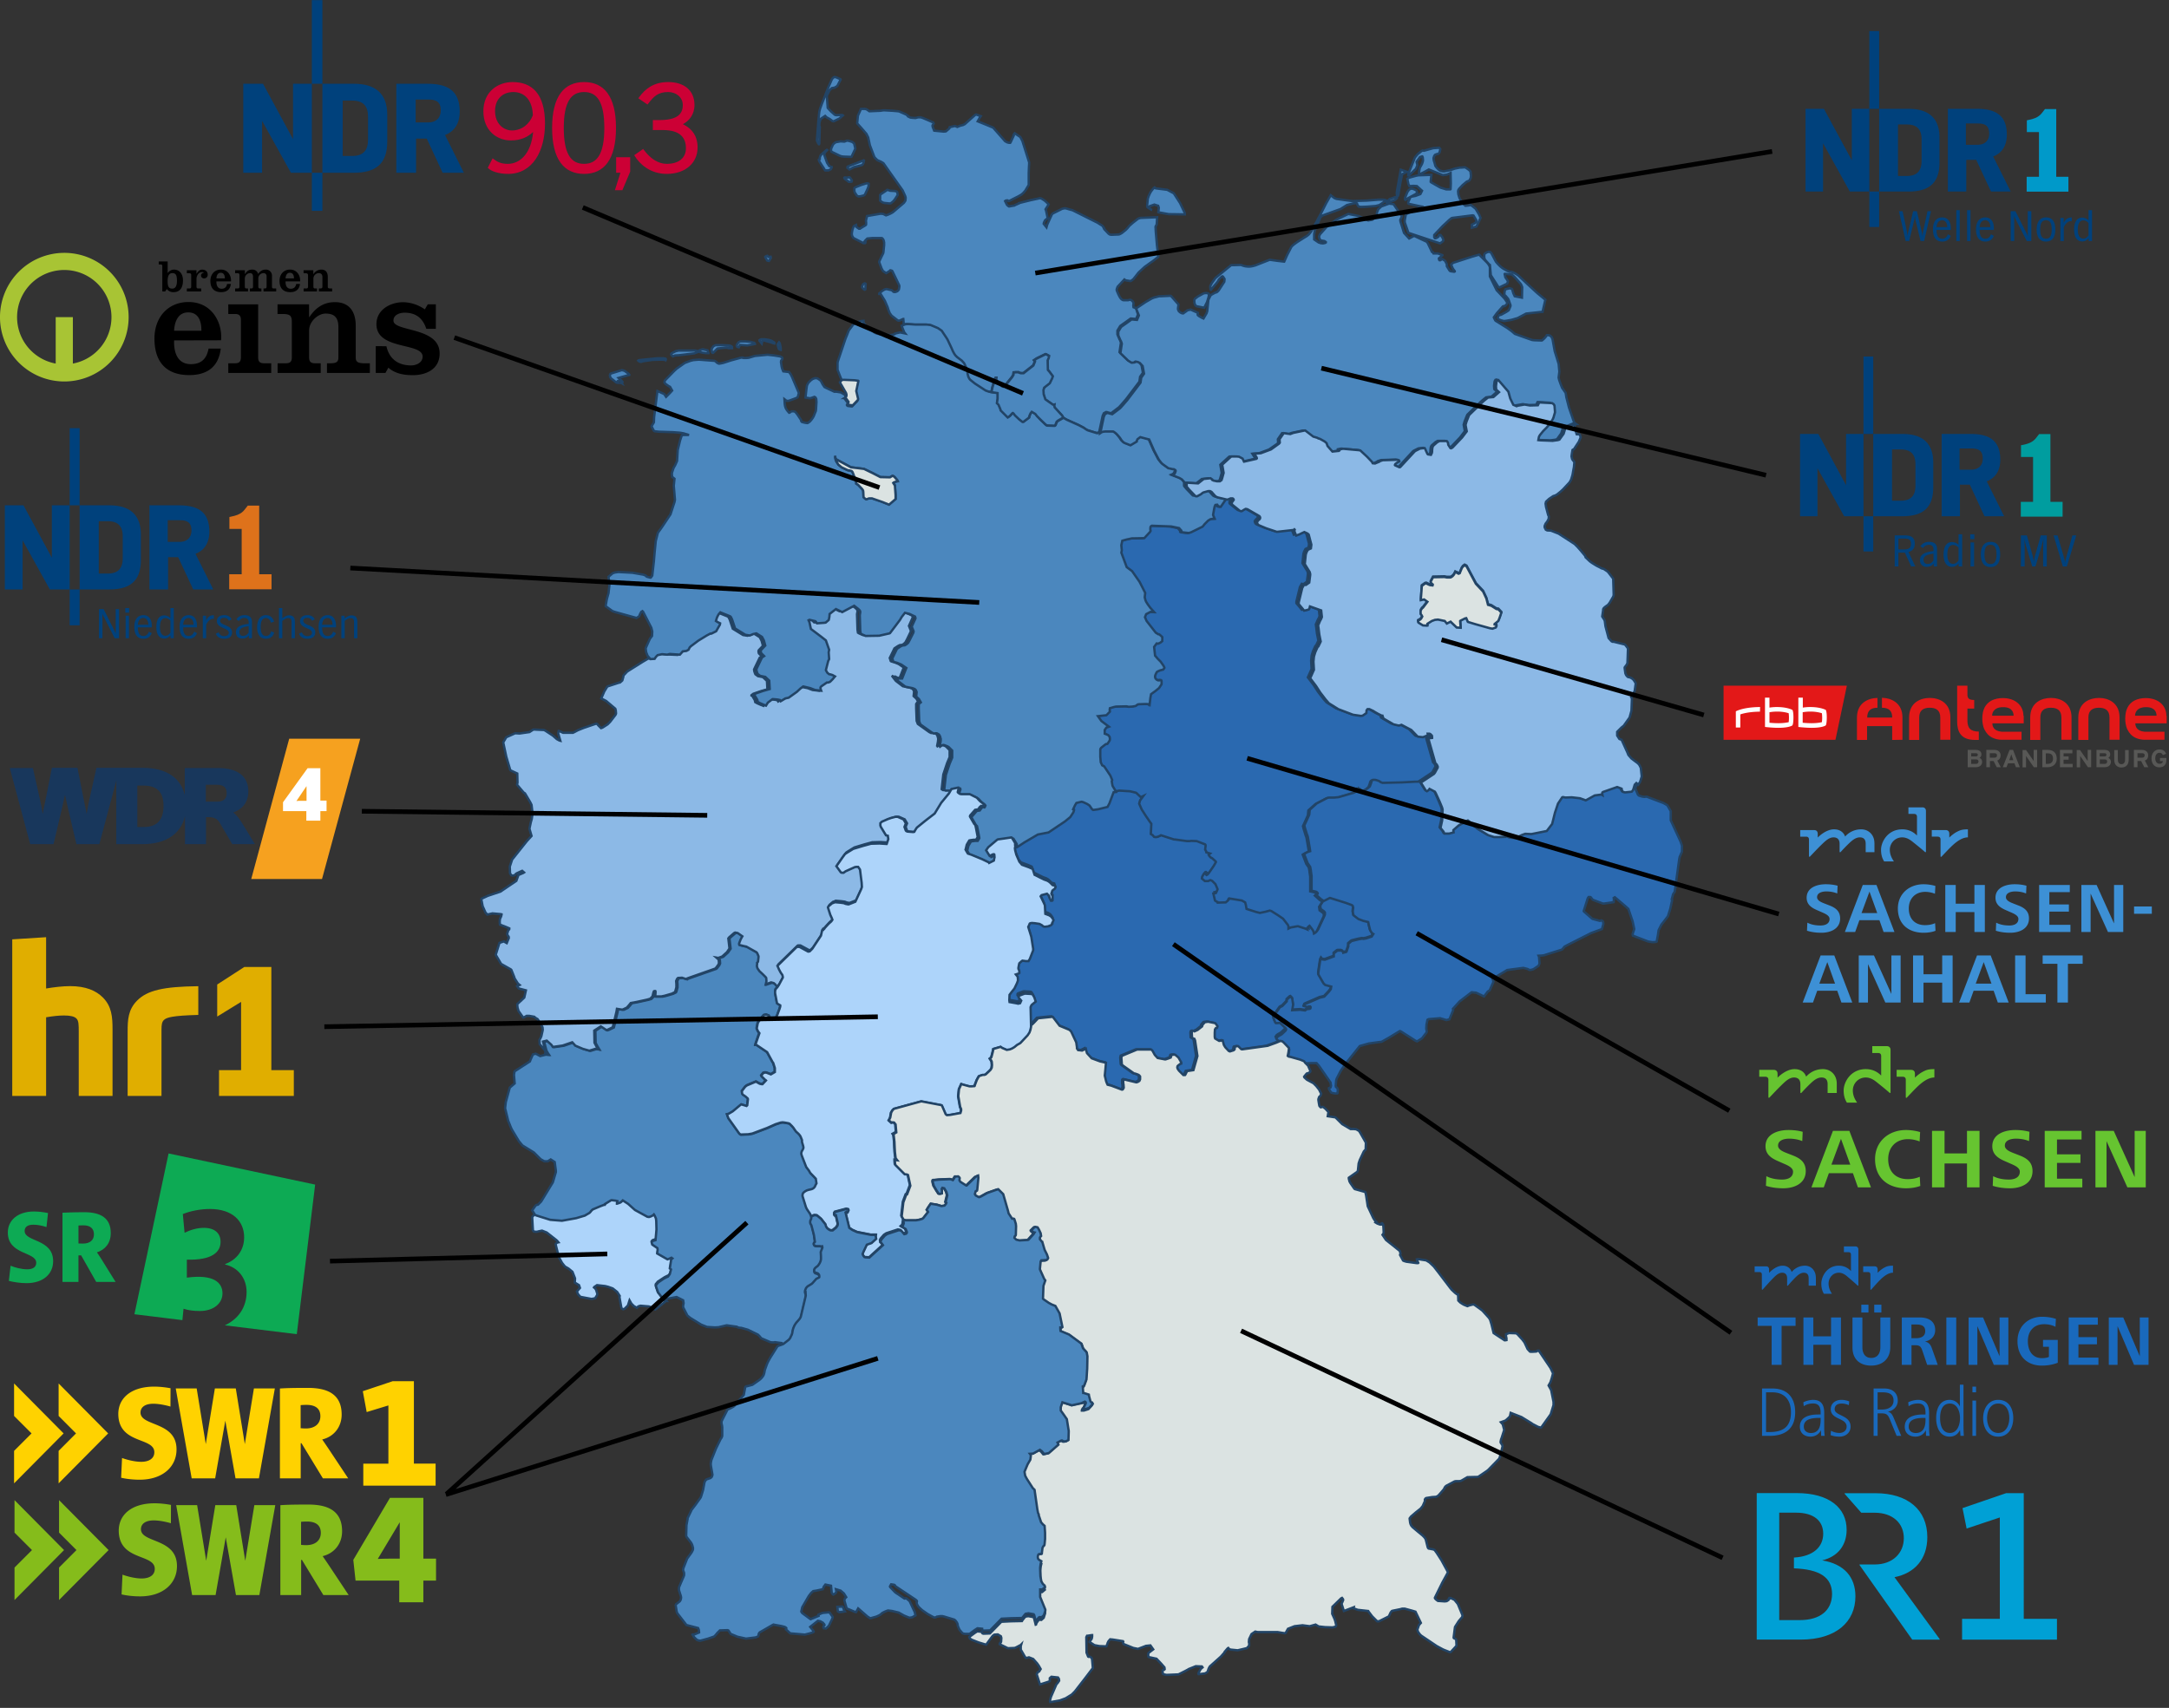 <svg xmlns="http://www.w3.org/2000/svg" xml:space="preserve" id="svg74" version="1.1" viewBox="2.52 10.5 927 730.05"><rect x="2.52" y="10.5" width="927" height="730.05" fill="#333333" stroke="none"/><defs id="defs1"><style id="style1">.cls-1{fill:#fff}</style></defs><g id="g16" stroke="#246" style="--darkreader-inline-stroke:#9cc0de"><path id="path2" fill="#2a69b0" d="m490.8 352.2 1.6-.3 2.9.2 1.7.1 2.5.6.4.3 1.7 1.6 1.1-.5-1.4 1.9-.4 1.4 1.1 2.5 1.8 2.8 1.5 2.2.8 1.1-.1 2.1-.1 2.3.7.4.7.8.7.1.7-.1 1-.4.5-.3 5.6 1.8h.4l5.6.1h1.2l.6-.1 2.4.1 3.6 1.4.2.3v.3l-.2 1.6.5.9v.3l1.6.5-.5.4-.2.4v.1l.4.5.6.6.3.1.3.2 1.1 1 .4.4v.2l-.1.1-.3.6-.6 1-1.3 1.9-.7 1-.7.7-.4.2-.7-.7h-.2l-.2.1-.3.5-.5.9-.1.7 1.3 1.1h1.4l.8-.4h.2l.7.3 1.4 1.4.9 2.1v.2l-.5 1.1-.2.4-1.1.2.7 3 .4.3.8.4v.2l3.4-.1.7-.6.2-.2.3-.7.2-.2 5.5.9 1.4.8.3 1.1.2 1.2.1.5 4.1 1.3 1.6.4 2.4-.5 1.8-.5.7.2 3 1.9 1.9 1.3.2.2 2 2.6.2.5v1l.8-.4.3-.1 2.8-.5h.2l3.1 1 .9.4-.1-.6.2-.2.2-.3.6-.5.1.1 1.2 1.6.4.7.2.9.5-.3.2-.1.6-.8 2.8-6 .1-.3v-.9l-.4-.5-.3-.2-1.1-.8-.2-1.5 1.4-2.2 2.6-1.3h.1l6.7 2.1 2.5.9.3.2.2.2.2.8-.1.6-.1 1.1.3 1.5 2.1 1.6 2.1.8 2.1.5.3 1.4.5 2 .1.2.6 1 .2.2.5.3-.7 1.1-2.4.8-1.2.2-.5-.1-1.6.3-2.8.7-.2.1-1.3 1.1v1.1l-.8 2.3-.2.1-1.1.3v-.1l-.5-.6-.5-.2h-1.4l-.3.1-1.4 1.1v1.3l-3.8 1.4-1.1-.1-.5-.6-.4.8-.7 4.7-.1.9v.6l2.2 3.8.7.7 2.6.7-.2 1.1-.9 1.2-.1.1-1.8 1.9-1.7.4h-.1l-3.2 1.4-2.8 1.2-.6.3-.3.7 1.7.5.3-.3h.7l.2.3-.1.5-.1.1-.2.1-.7.1-.3-.1-1 .7-2.1-.3-3.4.2.4-2.4-.4-2.7-.7-.7-.3.1-.1.1-1.2 1.1v.7l-1.9 2-.8.4-.3.2-2.7 3.8-.1.3v.1l.6 1.6.3.4h.8l1-.1.7.7 1.7 1.6.2.4v.2l-.3.5-1.6 1.5-1.4.8-.5.4-.4.6.1.2.4.4 1.4 1-2.3 1-3.6 1.3-10.8 1.5h-.2l-.3-.1-1.1-1.1-.3-.2-1.1.2-.1.1-.1.2-.1.7v.2l-.4.4-1.6.5-.5-.3-1.5-1.6-.6-1-.5-1.9-1.5.2-1.7-1-.1-.2-.1-.5v-1.8l.1-1.4.4-.6h.4l.1-.1.2-.6v-.1l-.5-.7-.3-.4-.2-.2-3-.6-1.4.2-.1.1-.9 1-.2.7-1.9 1.5-1.3.6-.1-.1-.4-.1-.4.1-.2.2-.1.5v.2l.1 1.9.6.4.4.1.3.7 1 6.6v.1l-1.7 6-2.7.4-.8 1.6-.1.1h-.7l-1.9-1.9-.6-.9v-.1l-.1-.4.1-.5.4-.4.3-.2.5-.4.4-.1v-.5l-1.2-2.1-1.4-1.2h-.8l-.6.1-.1.1-.3 1-1 .4-1.2.4h-.3l-3.1-.6-1.2-1.3-1-1.8-.5-.5h-6.1l-6.5 2.7-.2.8.2 2.7.1.3.3.3 4.8 3.4h.1l.5.1 1.1.4.5.3.4.5v1.2l-.2.5-.1.1-.6.4-.6.2h-.2l-2.5-.6-2.1-.5-.5-.1-.3.2-.1.2v1.5l.1.1.1 1.5-.4.7-.2.1h-.2l-4.5-1.7-1.6-.4-.2-.4-.4-1-.6-2.5.3-3.1.2-2.4-2.6-.6-3.5-1.3-2-2.2-.3-1-.2-.9-1.6.8-1.6-.2h-.1l-.5-.7v-.5l-.3-2.1-2.1-4.5-.4-.5-.5-.4-4.1-1.7-1.3-1.7-1.6-2.1h-.5l-5.8.6-1.6 1.7-.9.9-.3.2-.2.1-.2-8.4.1-.3.3-.6.2-.2 1.6-1.3-.6-1.8-.7-1.2-.3-.2-1.1-.1-1.9-.1-.4.1-2.1.8-.2.3v.5l1.1 1.3-.5 1.1-.8.2-.9-.2-2.8-.5-.1-.8.1-2.3.9-1.2 1.2-1.5 1.1-2.3.4-1.1v-.3l-.1-1.3-.8-1 1.2-.4.2-.1.1-.1v-.4l-.1-.8-.3-.6v-.5l.3-1.6.1-.3 1-.8.4-.3 1.4.2h1.2l.6-1 1.4-3.6v-.7l-.8-5.1-1.3-4.2.5-1.1.1-.3.1-.1.2-.1.7-.1 1.2.1 2 .3 1.1.6.3.3.3.2.4.1h.4l1.5-.2.2-.2h.2l.6-.3.5-.6-.1-.2.5-1 .1-.4-.5-.8-.4-.5-.2-.2-.8-.5-1.6-.6-.2-3.7-.5-1.1-1.2-2.5-.1-.2.4-.5 2.3-.6.9.9.3 1.1.5 1h.5l.2-.2v-2.2h-.2l-.3-.5v-.2l.4-1.2.3-.3.3-.2.5-.4.3-.7-.2-.5-1.1-.3-1.1-1.1-.5-.4-.7-.4-1.4-.5-4-2-.8-2.5-1.6-.7-3-1.1-1.1-1.3-1.2-3-.5-1.9-.1-.9.2-.8.2.1.6-.3 2.7-1.8 5.8-3.4 4.6-.9 7-4.7 2.2-1.8.1-.1 1.3-2 .1-.3.2-.7v-.1l-.4-.2.8-1.7.6-1 2.1-.5h.2l.7.2 1.3.6.4.2.9.6 1 1.6.5.3 2.1-.3 4-1 .8-1.5 1.8-4.8h.2l1-.1z" style="fill:#2a69b0;fill-opacity:1;--darkreader-inline-fill:#6ca9dc" transform="translate(-11.32 -3.657)"/><path id="path3" fill="#4b87be" d="m499.4 146 .8 2.6-.8 1.9-2.3-.2-4.5 3.2-1.2 2v1.6l.9 2.1.2.3.3.8.1.4-.2 1.3-.4 2.7 3.3 3.2 1.3.8.2.1 1.1-.1.3-.1v-.2l.2-.1h.1l1 .2.8.4 1.1 1.3.6 3.3-1.2 1.7-.3 2.1-5.7 7.5-1.9 2.2-.9 1-.3.3-3.3 2.5-1.2-.3-.6-.2h-.4l-.9.5-.5 1.1-1.5 7h-.1l-.4.2-.3.1h-.4l-3.6-1.1-.5-.2-.8-.5-.7-.5-2.1-1.1-5.1-2.3-1.4-.8-.5-.9-3.2-3.5-.2-.7.1-.5-.4.1-.3-.1-3-2.1-.2-.2-.7-2.1-.1-1.8.3-1 .6-.6 1.8-1.4 1.1-2.3v-.1l.2-.6-1.4-1.9-.7-.8-.1-4.1.5-1.2.1-.7-1.1-.6-.2-.1h-.2l-3.7 1.8-1.2.8.4.5-.7 1.7-4.2 3.3h-1.1l-.8-.2-.2-.2H448l-1 .1-.1.7v.3l-.6 1-3.1 3.8-.7.3-.5-.2-.9-.8-1.5-1.8-.1-.6.1-.4h-.3l-.2.3-.6 1.8-.2.8-.4 1.3-.4 2-1.5-.2-1.4-.5-4.6-3-2-1.6-.4-.5-.4-.8-.3-1.1-.1-1.4-.1-.4-.4-.9-.7-1.6-.3-.5-.9-1-2-1.5-.7-.7-.5-.7-.6-1.1-.7-1.6-1.6-3.4-.5-.8-2-3-1.6-1.1-3.1-1.3-1.6-.2h-5l-2.8-.2h-.9l-.7.1-.2-2.3h-.1l-1.3.6-.3.1h-.4l-.3-.1-.9-.7-1.7-1.3-.8-1.1-.6-1.5-.3-1-1.2-2.8-1.8-2.9h-.6v-.2l1.3-1.1 1-.6.8-.2 2.2.5.4.3.4.4.6.1.7-.2.4-.2.4-.4.2-.3.1-.5.1-.6v-.5l-.1-.3-2.8-5.8-.2-.3-.6-.2h-.2l-.3.3-.3.2-1.1.7-.5-.3-.9-.6-.1-.2-.5-.9-.9-2.4-.1-.4v-.1l.2-.5.9-1.9.6-1.2.1-.4.3-3v-.8h-.2l.2-.1v-.3l-.1-.5-.1-.4-.2-.4-.3-.4-.1-.1-.3-.1h-4l-2.1.2-.9.9-.5.7v.1l.4.1h.1l.1-.1v.1l-.2.2h-.6l-3.9-2-.5-.3-.5-.9-.1-.5v-.6l.2-1.2.2-.7.3-.8.2-.3.1-.1.8-.4.1.8 1.1.8h.5l.1-.1 2.3-1.4.1-.1.1-.2v-1l-.1-.5.5-2.1 5.8-1 1.1.1 1.2.6.9-.3 1.1-.5.9-.5 4.7-4 .1-.1.6-.9.1-1v-.3l-.2-.7-1.1-2.4-5.6-7.9-2.6-3.7-1-.6-1.6-.7-1-1-.3-.4-1.9-5-.7-3.3-.8-1.6-.1-.1-2-2.3-1.8-2v-.2l.3-3.1 1.3-2.9h1.6l.6.1.4.2 1 .7 4.7-.2.6-.1.7-.1h.5l3.5.2 2.3.2.5.1.2.1 2.7 1.2.8.6v.2l1 .5.8.1 1.4.1 1.1-.3h1.2l.9.3 2.6 1.1 1.8.8.2.5-.3.4-.2.3v.4l.1.4.6 1.5 4.1.4.9-.1 1.3-1.1.2-.2.1-.5 2.3-.5 1 .4 1.2-.5 1.2-.3.8-.4 4.5-4 .4-.1 1.9.7-.4.6-.9 1.6 3.7 1.5 2.9 1.2 5.1 5.8.9.5.8.2h.5l.1-.1 1.4-3-.1-.2.2-.4.2-.3.1-.1 2.4 1.6.9 1.7 2.9 9.2-.1 1.9-.1 2.6v5.1l-1.5 2.5-.2.2-.5.6-.9.8-1.4.8-2.2 1.1-1.5.8-.4.1-.2-.1-.2-.2h-.5l-.3.1-.2.1-.1.1.8 1.6.3.3.4.3.2.1 1.7-.3.6-.1.3-.2 1.6-.7v-.1l.7-.2 4.4-1.1 3.3-.7.3-.1h.5l.4.1 1.3.8.6.5 1.2 1.2-.4.7-.9 1.4.2.5.7 3.3-1.1.9-.5 1-.1.5 1.2 1.5.3-1.1 2-4.4.4-.4 4-2 .9-.2h.5l.5.1 1 .3 1.5.4 10.8 5.4.6.4 1.3.8.3.3.4.6.2.4h-.1l.1.2 1.8 1.9.4.3.2.1.5.1h.5l2.3-.1h.3l.5-.1.6-.3.5-.3 1.6-1.3.6-.6 1-1.2 1.5-1.3 2.2-1.7 1-.3 7.1-.3-.2 3.1-.4.7-.1.3.1 2 .5 5.8.6 4.9v.1l-.1.1-2.3 1.8-.6.4-2.8 2-2.6 2.4-2.3 2.9-.8.6-.4.2-1.9-.3-.3-.1-.4-.3-2.7 2.9-.2.2-.1.3-.2.5-.1.4v.2l.1.4.6 1.4.5 1 .3.5.4.5.2.2.5.3.4.1h1.8l.8-.2h.3l.4.2.4.3.3.4.2.5v.2l-.1.9.1.7.5.2h.3zM366.1 56l-1 2.5-.8 2.2-.3 1.2-.2 1.8-.2 2.1-.6 7.9v.6l.5 1.1.3.4h.1l.1-.2v-.4l.2-6.8-.1-.2-.1-.4v-.1l.1-1.3.4-1.2.2-.3 1.8-1.2.6.6 1.3.7 1.2.9.4.1h.2l2.4-1.2 1.5-1.3-.1-.1-.3-.1h-.5l-1.9.1-.5-.1-.2-.1-1.6-1.4-1.4-1.5-.4-5.2 1-2 .4-.6.8-.7h.1l1.1-.2 1.1-.7 1.4-2.7v-.1l-.1-.1-1.8-.8-.5-.1h-.3l-.2.1-.4.3-.1.1-.4.6-1.7 3.9-.3.8zm7.3 18.6h-.4l-1.7.3-.5.2-.4.3-.5.5-.3.6-.5 1.1-.1.7.1.4.1.3.2.1 3.5 1.7.7.2.8.1 2.8.1h.4l.2-.1 1.6-3.4-.5-2.1-.1-.2-.8-.6-1-.3-.4-.1-.3-.1h-.6l-.7.3-.3.1zm-9.6 7.8v.2l.3.7 1.1 1.7.6.9.6 1 .1.1h1.4l1-.5.1-.1.3-.7v-.1h-.1l-1-.5-.9-1.4-1.1-3.1-.1-.6.4-.8.9-.9-.1-.1h-.1l-.3.2-2.1 1.9-.3.4-.3.8v.7zm15 3.2 3.2-.8.4-.2.3-.4.2-.5.2-.9-.1-.1-5.5 2.1-1.4.6-.1.4v.1l.9.7zm-3.7 4.4h-.2l-.2.1v.2l.2.3.1.1 1.4 1 .2.2h.7l.5-.1.1-.2v-.4l-.7-1-.2-.2-.3-.1-.6.2zm4.8 7.6.5.4.3.1h.6l.9-.2.8-.2.2-.1.3-.3 1-2.1.5-1.2.1-1.3-.2-.1-.5-.1-.5.1-1.9.6-.3.1-2.2.9-.3.2-.2.2v1.2l.1.4.1.3.2.3.1.1zm13.2-2.3-2.7 1.8-.4.4v2.4l.6.5.5.3.7.2 1.9.2h.8l1.1-.9.5-.6.1-.1 1.3-2v-.1l-.2-1.1-.3-.3-.8-.2-1.9-.1zm114.9-.6-.4-.1-.3-.3-.1.1-.3.2-.7.8-.5.7-.3.5-.6 1.3-.4 1.2-.3 3 .1.5.1.2 1.4.9.2.1.3.1h-.1l-.3-.1-.8-.8v-.5l.2-.2 2-.7 1.2.4.4.1.1.2.2.7-.1.8-.1 1.1 4.4.8 6.8.1h.1v-.6l-1.1-2.3-.9-1.9-2.7-4.2-2.8-1.5zm-124.8 43.2-.2-.1-.3-.3-.4-.5v-.3l.1-.4.3-.6.2-.2.4-.2h.2l.3.2v.1l-.1 2.2-.3.2zm-41-13.9 1-.1.1.5-.8 1.3-.6-.1-.2-.1-.8-1.4v-.2l.5-.3.4-.1z" style="--darkreader-inline-fill:#5c96c4" transform="translate(-11.32 -3.657)"/><path id="path4" fill="#2a69b0" d="m537.6 227.3 1.2-.5h.8l.2.1.2.2.1.2v.2l-.1.1-.7 1v.6l.1.2.2.2 3.1 2.5.2.1.5.1.3-.1.6-.4.9-.5h.1l.5.1.3.1.3.2.2.1 4.5 2.6.2.3.1.2v.4l-.2.4-.5.4-.4.5-.2.3v.2l.1.4.2.4.2.2.3.2 3.1 1.3 4.5 1.5h.2l7.1-.8.6-.6-.1.1-.2.6v.6l.7 1.7 1.4-.5.8-.4 1.3-.6 1.3.6.5.4.1.2 1.1 4.2-.2 1.6-1.3.6-.6 1.1-.3 1-.4 3.9v.1l1.1 1.8 1 1.6.2.8v.5l-.4 3.2-1.4 1h-.4l-.4-.1-.8 1.4-1.5 6.2v.7l1.6 1.9.7.9 1-.2 1-.3.3-.4v-.1l.2-.8 4.8 1.7.3 2.8-.3.8-.5.9-.8 1.9.2 1.4.3 2.5.6 3-1 2.1-.2.1-.1.1-1 2.2-.5 1.6-.1.4-.2 2.1.2 3.5-1.6 3.6 2.5 3.3 1.8 2.8 2.3 3 1.4 1.6 4 2.5 6.3 2.4 3.4.5.7-.1 1.6-1.1.1-1.2.4-.5h.8l1.7.8.6.4 1.4.8 1.6.8h.3l.4 1.2 4.3 2.5 2.1.5h.4l.9-.3 4.2 2.2 2.6 2.7.3.2h.1l2 .2 1.8-.7.3-.2-.1-.6h.8l.4.2.6.6.1.5v.5l-1.5.2v.4l2.9 10.2.6.6.4.8v.5l-1.2 2.2-.5.5-5.6 3.7-1.9.3-5.7.3-8.3.2-.8-.3-.1-.1-.6-.4-1.2-.4-.5-.1h-.9l-.3.2-.2.3-.1.2-.1.5-.6 1.6-.2.2-.7.6-.7.5-1.4.7-1.8-1.2-.3 1-1.7.9-6.5 1.9-2 .2h-2.2l-.6.1-4.6 2.4-3 2.7-.2 2.1-2.1 4.6.3 1.2.9 2.9.1.1v.1l.2.6.8 4.7.2 1.4-1.2.4-1.4.8 1.5 3.9 1.1 1.6.3 1.6v.2l.3 2.1v6.3l1.8.4.3.1.5.5v.3l-.6.5 2 1.8 1.2.8-1.4 2.2.2 1.5 1.1.8.3.2.4.5v.9l-.1.3-2.8 6-.6.8-.2.1-.5.3-.2-.9-.4-.7-1.2-1.6-.1-.1-.6.5-.2.3-.2.2.1.6-.9-.4-3.1-1h-.2l-2.8.5-.3.1-.8.4v-1l-.2-.5-2-2.6-.2-.2-1.9-1.3-3-1.9-.7-.2-1.8.5-2.4.5-1.6-.4-4.1-1.3-.1-.5-.2-1.2-.3-1.1-1.4-.8-5.5-.9-.2.2-.3.7-.2.2-.7.6-3.4.1v-.2l-.8-.4-.4-.3-.7-3 1.1-.2.2-.4.5-1.1v-.2l-.9-2.1-1.4-1.4-.7-.3h-.2l-.8.4h-1.4l-1.3-1.1.1-.7.5-.9.3-.5.2-.1h.2l.7.7.4-.2.2-.2.4-.5.7-1 1.3-1.9.6-1 .3-.6.1-.1v-.2l-.4-.4-1.1-1-.3-.2-.3-.1-.6-.6-.4-.6v-.1l.1-.1.5-.4-1.6-.5v-.3l-.5-.9.2-1.6v-.3l-.2-.3-3.6-1.4-2.4-.1-.6.1h-1.2l-5.1-.7h-.4l-5.6-1.8-.5.3-1 .4-.7.1-.7-.1-.7-.8-.7-.4.1-2.3.1-2.1-.8-1.1-1.5-2.2-1.8-2.8-1.1-2.5.4-1.4 1.4-1.9-1.1.5-1.7-1.6-.4-.3-2.5-.6-1.7-.1-2.9-.2-1.6.3-.3-.1-.3-.4-1.1-1.8-.1-.3-.2-1.1-.1-.7.2-.5-.8-1.9-2.6-3.9-.9-.5-.6-1.3-.2-2.4v-3l.1-.4.3-.4 1.9-1.5.3-.1h.3l.2-.1.9-1.4.1-.3v-.6l-.1-.6-.1-.2-.5-.6-.7-.3-.8-.3v-1.6l.7-1 1.1-.4-3.2-2.4-1.5-2.1 3.6-.4 1.5-1.5v-.3l-.1-.4.1-.8 1.7-.5.9-.2 4.4-.1h.2l.8.2h1.6l1.2-.3.3-.1.8-.6.4-.1 3-.1 1.5.1.1.1.3-2.7.3-1.7 1.8-1.3 1.6-1.3 1-1.5.1-.2v-1.3l-.1-.3-.1-.1h-.1l-.8.1h-.4l-.6-.3-.5-.5-.1-.3-.1-.4.1-.7.4-.9.3-.5.3-.2.9-.4.6-.2.9-.2.5-.7v-.2l-.4-.8-1.2-1.7-1.2-1.2-1.2-1.4v-.1l-.4-3.6 1.1-1.5.5.1h.2l1-.4.7-.6v-1.7l-.5-.5-.7-.6-.2-.1h-.3l-1.1-.7-3.9-5-.7-1.6.5-1.3 1.9-1 1.5.1-1.6-1.8-1.1-1.5-.7-1.1-.3-.7-.3-1.2.2-1.9-2.4-4.7-3.2-4.6-2.3-1.7-2.3-6.2.2-1-.2-2v-.2l.4-1.9 1.8-.5 2.3-.5 5.3-.1 2.5-2.7.2-.4v-.1l-.1-.4v-.7l.1-.6.3-.3.2-.1h.3l8 .3 3.4.7.6.7.3.3.1.3v.3l.1.1.3.1 2.7.3 1-.3 4.9-2.4.1-.1.8-1 1.5-1.5 1-.6 1.1-.2h.7l-.7-1.6.5-2.8.2-.9.3-.6.7-.1h.1l.3.5.6.3.6.1 2.2-3.2z" style="fill:#2a69b0;fill-opacity:1;--darkreader-inline-fill:#6ca9dc" transform="translate(-11.32 -3.657)"/><path id="path5" fill="#2a69b0" d="m620.7 348.3 2.1 3.4.5.3.6-.4.3-.3.2-.3 2.3 1.2.4.7 1.6 3.6 1 2.4.2.6.1.6-.2 4.5-.7 3.2 1.3 1.6.2.5.2.3h2l.4-.1 1.5-.4-.1-.9v-.1l2.3-2 3.9-2.1.5.4 2 1.8 1.9 1.5 4.3 2.6 2.5.8h2l2.9-.1.4-.6.3.4.7.4.4.1 2.7.3.7-.5 1.8-.9 1.4-.5 2.4.1h.3l6.5-1.3 2.3-3 1.2-4.8 1.3-3.9 1.8-2.7.3-.1 1.1.2 2.7-.1 3.5.4 2.5.9 3.8-2.1 3-.4.3.2-.1-.5v-.3l.1-.3.3-.2 6-2.1 1.9.7.1.6.4.7.1.1.4.1.5.1 2.8-.3.1-.1.4-.5.2-.4.6-2 .7-.7.8.7-.9 1.7v.1l1.1 2.6.4.5.9.3.7.2.8.1.8-.1h.2l7.1 2.7.2.1 1.4.8.1.1.4.6 1.1 1.9v3.9l4.2 9.1.6 1.8v2.5l-1 2.3-.2 1-1.7 12.4-.2 1.4-.7 1.1-.6 2.2.2.2v.1l-.2.9-.6 2.8-1 3.2-.3.4-1.3 1.7-1.2 1.5-1.2 2.4-.3 2.1-.4 2.1-.1.6-.3.2-1.2.1h-.4l-1.8-.3-4.7-1.8-1.8-.7-.1-.7.7-2.1-.7-3.3-1.8-5.3-1.2-1.1-4.6-3.9-.5.3.1.6-.1 1.2-4.1.6h-.5l-4-1.5-.4-.2-.8-1-.2-.1h-.7l-.3.4-.2.5-1.6 5.1.1.2 3.2 2.8.2.2.4.2 3 .8.6-.2.3.1.3.2.2.4.1.8-.6 2.2-4.6 1.7-9.7 4.9-1.7.9-1 1.2-.5.2-7.3 2.3-.7.1-1.6.1.2.4.2 2.8-.1.4-.3.7-2.1 1.4-.5.2-1 .2h-.1l-.4-.1-.5-.3-.3-.1-1.6-.4h-.1l-6 .8-.8.1-6.3 3.8.2.4.2.8v.1l-1.6 3.6-.8.5-1.6 2.1-3.4-1.6-1.9-.2-5.1 3.9-2.9 3.2.1.6-1.6 3.9-1.3.3-2.7-.8-4.8.4-.5.2-.1.1v.1l-.4 1.9-.1 1.8.1.6.1.3v.4l-.1.3-.2.3-1.7 2.2-.3.2-1.8 1.1-.6-.2-2.5-1.6-3.6-2.3-.6-.3h-.1l-4.6 2.8-3.2 1.8-1 .1-4.4.6-3.9 1.1-6.4 8-1.8 2.7-1.7 3.3-.2.7-.2 2.4.1.4.1.1.2.1.2.2.3.6-.1 1.6-.2.2h-.7l-.7-.1-.9-.2-.2-.1-.1-.1-.7-1.1-.2-.5v-.2l.5-.2.2-.1.2-.7-.2-1.4-5-7.2-1-1.1h-2.1l-2.4.1-.3.3-.4-.6-1.7-.7-3.9-1.1-1-.2-.4-.3.3-1.5.2-1.5v-.4l-2.2-2.3-.6-.5-.8-.2-1.4-1-.4-.4-.1-.2.4-.6.5-.4 1.4-.8 1.6-1.5.3-.5v-.2l-.2-.4-1.7-1.6-.7-.7-1 .1h-.8l-.3-.4-.8-2.1v-.1l.1-.3 2.7-3.8.3-.2.8-.4 1.9-2v-.7l1.2-1.1.1-.1.3-.1.7.7.4 2.7-.4 2.4 3.4-.2 2.1.3 1-.7.3.1.7-.1.2-.1.1-.1.1-.5-.2-.3h-.7l-.3.3-1.7-.5.3-.7.6-.3 2.8-1.2 3.2-1.4h.1l1.7-.4 1.8-1.9.1-.1.9-1.2.2-1.1-2.6-.7-.7-.7-2.2-3.8v-.6l.1-.9.7-4.7.4-.8.5.6 1.1.1 3.8-1.4v-1.3l1.4-1.1.3-.1h1.4l.5.2.5.6v.1l1.1-.3.2-.1.8-2.3v-1.1l1.3-1.1.2-.1 2.8-.7 1.6-.3.5.1 1.2-.2 2.4-.8.7-1.1-.5-.3-.2-.2-.6-1-.1-.2-.5-2-.3-1.4-2.1-.5-2.1-.8-2.1-1.6-.3-1.5.1-1.1.1-.6-.2-.8-.2-.2-.3-.2-2.5-.9-6.7-2.1h-.1l-2.6 1.3-1.2-.8-2-1.8.6-.5v-.3l-.5-.5-.3-.1-1.8-.4v-6.3l-.3-2.1v-.2l-.3-1.6-1.1-1.6-1.5-3.9 1.4-.8 1.2-.4-.2-1.4-.8-4.7-.2-.6v-.1l-.1-.1-.9-2.9-.3-1.2 2.1-4.6.2-2.1 3-2.7 4.6-2.4.6-.1h2.2l2-.2 6.5-1.9 1.7-.9.3-1 1.8 1.2 1.4-.7.7-.5.7-.6.2-.2.6-1.6.1-.5.1-.2.2-.3.3-.2h.9l.5.1 1.2.4.6.4.1.1.8.3 8.3-.2 5.7-.3z" style="fill:#2a69b0;fill-opacity:1;--darkreader-inline-fill:#6ca9dc" transform="translate(-11.32 -3.657)"/><path id="path6" fill="#add4fa" d="m242.5 533.1.4.2 6.1 1.9 1.2.1 3.8.3 6.1-1.1 3.7-1.1.5-.3 1.2-.7.2-.1.5-.5.2-.3.7-.7.7-.3 2.6-1.1 1.7-.6h.4v-.2l.1-.1 2.6-1.6.3-.1 1.7.2.8.2-.1.3-.1.6v.2h.1l1.4-.6.5-.4.5-.5 2.3 1.5 2.9 2.6 5.3 2.9.7.1.7-.2 1-.5.4-.4.2.3.3.6.4.9v.2l.1.7.1 3.8-.4 4.5-1.4.4-.3.2v.1l.2.9.1.3 2.2 1.5.1.7-.2 1.3v.3l4.4 2.5.6-.2 1.1-.5.4.3-.5.4-.6 3.8v.1l.5.3-.5 2-.5.7-.3.4-.5.2-1.2.6-2.9 1.9-.9 1.1v.6l.9 2.7.8 1 1.6 2.2.1.2.2.2h.8l-.5.7-3.8 3-.3.2-.6-.2-.8-.6-1.3-.5-3.6-.3-.4.1-.6.2-.5.6-.2-.1-.7-.4-.4-.2-1.1-1.1-.8-1.4-.7 2.2-1.4 1.4-.6.2-.3-.1-.3-.2-.2-.4-.6-3.3-.2-1.2.1-.5-1.1-1.7-1.9-1.5-2-.7-1.2-.3-3.5-.4-1.2.8-.1.2.4.3.5.7.5 1.6v.3l-.1.4-.8 1.3-1.5.3-4.8-.9-1-1.1-.5-1.2 1.3-1.5-.4-1.2-1.8-1.1.1-1.6v-.2l-1.1-2.8-1.7-1.4-1.4-.8-.3-.3-.8-1-.3-.4-1.2-2.2-.1-.1-1.4-5.6.1-.2.6-.5.5-.1-.4-.5-.5-.5-.4-.3-3.7-2.9-2-.8-1.5.3-.3.1-.6.1-1.1-.1-.4-.5-.3-5.4v-.2l.2-.4z" style="--darkreader-inline-fill:#96ccf9" transform="translate(-11.32 -3.657)"/><path id="path7" fill="#4b87be" d="m346.1 436-.8.9-.1.4-.1.5v.8l.8 4.2.1.2.3.2 1 .6v.5l-.3 1-.6 1.6-.2.6-.7 1.6-.2.4-.7.1-.9-.2-.9-.3-.4-.9-1.1-.4h-.3l-.5.1-.3.1-2.1 2.5-.5.9-.4 2.1v.3l.5 1.1.6.8-1.5 4.3-.2.7h.4l4.6 3.1 2.3 4.2.2.3.1.1.6 1.9.1.3v1.7l-1.7 1-1.8-.7-.6-.1-.8.2-.9 1.1.2.4 1.5 1.4.3.2.1.1-1.5 1.6h-.3l-.9-.2-1.6-.9-3.8 1.6-.3.2-.5.4-1.3 1.7-.1.1.1 1.1.3.4.5.3.7.5.9.8.1.3-.3 2.6-.2.6-2-.6-.3-.1-3.6 3-1.7 1-.8.2.6 1.7 4.7 6.6.4.3.2.1h.3l2.9-.1 1.7-.3.3-.1 6.1-2.3 3.6-1.6 2.2-.7.8-.1.9.1 1.6.3.5.2 1.6 1.6.4.6.7 1 1.1 1 .6.7.3.5.4.7.4 1v.8l.5 1.7.1.5v.4l-.1.3-.3.6-.3.5-.1.3-.1.5v.3l.2.7 1.9 4.9 1.2 1.6.5.9 2.4 2.5.3 2-.5.9-.1.3-.1.2-.4.5-.4.3-.4.2-.3.1-1.3.3-.6.2-.4.2-.5.3-.5.4-.1.1-.2.3-.1.2-.1.8.1.4 1.4 4.5.4.8 1.4 2.1.4 1-.1 1-.3.6-.1.4v.7l.1.3.4.7.9 3.8.1.5.4 2.8-.4.4-.1.3v.3l.2.4.2.2.2.1.5.1h1.5l.5.1.3.1.3.3.1.3v.3l-.7 1.8.1 2v1.2l-.2.8-.3.7-.5.8-.4.4-.8.6-.5.4-.2.3-.1.3v.6l.1.3.2.2.2.1.9.3.2.1.3.3.2.3.1.5v.4l-.1.2-1.2.6-1.5 1.7-.4.4-1.3.8-.5.3-.4.4-.3.4-.4 1v.6h.2l.1 1.6-2.1 8.9-.2.4-.4.6-.6.7-.8.9-.6.9-.3.6-.4 1-.2.8-.2 1.2-.2.6-.4.8-.2.5-.6.8-.9.7-1.4 1.1-.4.2-.2-.5-.1-.2-.1-.1-3-.4-.3.1h-.9l-.7-.1-2.6-1.1-1.4-.6-.1-.2-.6-.7-.6-.6-4.3-2.1-2.8-.8-1.2-.1-.8-.4-4.3-.6-3 .7-.3.1-1.7.1-3.4-.2-2.5-1-3.9-2.4-.8-.5-1.2-1-1.8-3.5v-.7l.2-1.1-.2-1.2-2.8-1.4-2.1.4-1.7.3-.9.2v.4l.1.2.2.2h-.8l-.2-.2-.1-.2-1.6-2.2-.8-1-.9-2.6v-.6l.9-1.1 2.5-1.7 1.2-.6.5-.2.3-.4.5-.7.5-2-.5-.4v-.1l.6-3.8.5-.4-.4-.3-1.1.5-.6.2-4.4-2.5v-.3l.2-1.3-.1-.7-2.2-1.5-.1-.3-.2-.9v-.1l.3-.2 1.4-.4.4-4.5-.1-3.8-.1-.7v-.2l-.4-.9-.3-.6-.2-.3-.4.4-1 .5-.7.2-.7-.1-5.3-2.9-2.9-2.6-2.3-1.5-.5.5-.5.4-1.4.5h-.1v-.2l.1-.6.1-.3-.8-.2-1.7-.2-.3.1-2.6 1.6-.1.1v.2h-.2l-1.6.6-2.6 1.1-.7.3-.7.7-.2.3-.5.5-.2.1-1.2.7-.5.3-3.7 1.1-6.1 1.1-3.8-.3-1.2-.1-6.1-1.9-.4-.2-1.2-1.9v-.1l.1-.1 1.2-1.7.4-.4.2-.1h.4l.2-.1 1.3-1.3 5-8.2 1.3-4.4v-.6l-.5-3.7-1.7-1.1-1.3.8h-1.4l-1.6-.9-2.9-2.9-4.9-3-1.5-1.8-2.9-4.8-.4-.8-.3-.7-1-2.5-1.3-5.3.3-2.6 1.7-6.2 2.1-1.8-.3-3.7.2-1.2v-.1l.1-.2 6.5-4.2.3-.8 1-2.2 1.2-.3 1.9 1 2.5-.6 1.3.1-.6-.9-.4-.7-.2-.5-.6-2.3-.3-1.2 1.6-.4 1.9 1.7.1.1.6.9 4.2-.6 4.1-1.4 1.1 1.2.1.2 3.3 1.4 2.8.8 2.6-.8.7.1.5.1-.8-1.3-.8-1.5-.1-5.2 2.8-1.8 2.4 1.6.6-.2 2.1-1 1.6-6.7.2-1.2 1.9.3h.6l1.5-.7.2-.1.9-1 .8-1 2.3-.4 4.6-1 1.4-.4 1-1 .3-1.3.1-.4.2-.5.2-.1h.4l.1.2v.4l-.1 1.4v.3h2.6l1.4-.3.7-.2 2.4-.7 1.2-.6.2-.3.5-1.8v-1.4l-.1-1.3.4-.9.4-.4 1.7-.1 1.8.6.2-.2.8-.3 11.4-4 .4-.4.9-1.2.3-.7-.1-1.4-.2-.3-.8-.7.6.1h.3l1.4-.5h.1l2.1-1.9 1.1-1.6-.5-4.3.4-.5 2.1-1.8.4-.2 1.1.2 2 1.4-.4.7-.4.8-.5 1.3-.1.3v.2l.1.4 2 .5 1 .2 4.3 2.4.2.2.2.3.5 1.2v.5l-.2 1.8-.1.2-.3.3v.6l-.1.8.2.8.2.4.5.7.2.3 1.3 1.2 1.3 1.3.3.4.1 1.4-.3 1.3 2.3-.8 1.1.3.6.5z" style="--darkreader-inline-fill:#5c96c4" transform="translate(-11.32 -3.657)"/><path id="path8" fill="#8cb9e6" d="m421 351.4-1.1 1.9-3.3 4-2.8 4.6-3.9 3-3.7 3-.6.9-.5.9-.5.1-2.4-.2-.5-.2-.2-.2-.1-.2-.5-1.4.6-1.5-1-1.7-2.5-1.1h-1l-1.9.5-1.4.5-2.5 1.1-.6.6v.4l.2.6 2.2 3.6.5.1.3.1v.2l.2 1.2-.7 2.1h-.1l-3-.2-3.6.1-3.3.9-4.3 1.3-2.6 1.6-.9.6-.9 1.2-2.3 3.3-.5.7 1.8 2.5.2.2.3.1h.8l.8-.6 4-1.8.6-.1h.8l.7 1 .1.2.6 5.6.1 1.8-.3.9-2.5 5.4-2.8 1.1h-.4l-1-.2-.7-.3-1.5-.2-2.4-.2-.1.1-1.1.4-.1.1-.7.6-.5.4-.4.5v.2l.1.3.9 2.8.6 1.3.3.8-.4.6-.3.3-.9.8-1.2 1.3-.7.8-.1.1v.2l.2.3-.1-.1h-.6l-.3.2v.1l-.5 2.2-3.7 5.6-1.1 1.1-.5.1h-.2l-3.5-1.9-.2-.1h-1l-.2.1-8.2 8 .4.9.3.7.7 1.3.7 1 .2.8v.3l-1.7 3.2-1.1 1.4-.9-1.1-.6-.5-1.1-.3-2.3.8.3-1.3-.1-1.4-.3-.4-1.3-1.3-1.3-1.2-.2-.3-.5-.7-.2-.4-.2-.8.1-.8v-.6l.3-.3.1-.2.2-1.8v-.5l-.5-1.2-.2-.3-.2-.2-4.3-2.4-1-.2-2-.5-.1-.4v-.2l.1-.3.5-1.3.4-.8.4-.7-2-1.4-1.1-.2-.4.2-2.1 1.8-.4.5.5 4.3-1.1 1.6-2.1 1.9h-.1l-1.4.5h-.3l-.6-.1.8.7.2.3.1 1.4-.3.7-.9 1.2-.4.4-11.4 4-.8.3-.2.2-1.8-.6-1.7.1-.4.4-.4.9.1 1.3v1.4l-.5 1.8-.2.3-1.2.6-2.4.7-.7.2-1.4.3h-2.6v-.3l.1-1.4v-.4l-.1-.2h-.4l-.2.1-.2.5-.1.4-.3 1.3-1 1-1.4.4-4.6 1-2.3.4-.8 1-.9 1-.2.1-1.5.7h-.6l-1.9-.3-.2 1.2-1.6 6.7-2.1 1-.6.2-2.4-1.6-2.8 1.8.1 5.2.8 1.5.8 1.3-.5-.1-.7-.1-2.6.8-2.8-.8-3.3-1.4-.1-.2-1.1-1.2-4.1 1.4-4.2.6-.6-.9-.1-.1-1.9-1.7-1.6.4.3 1.2.6 2.3.2.5.4.7.6.9-1.3-.1.3-1v-.1l-.4-.8-2.1-2.5-.1-1.8.5-.9.3-.7.5-2.2.1-.6-.1-1-.2-.4-1.5-2.5-.4-.6-1-.6-.4-.4-2.2-.4h-1.1l-.5.3-.8.4h-.2l-1.7-2.4-.3-.5-.4-1.4-.1-1.3.1-.2 2.9-2.7.7-3.1-3-.8-.8-1 .1-.1 1-.4-.7-.6-.4-.6-.9-1.4-.2-.4-.1-.4-1.2-3-.3-.3-.2-.1-3.9-2.2-2.3-3.9 1.4-4.5.2-.6 1.8-.6h.3l.1.2.9.5.9-2.2-.1-.6-.3-.3-.2-.5-.1-.4.4-1.3.1-.2.3-.3.1-.2v-.3l-.7-.3-1.2-.5-2.1-.8-.1-1.2.1-1.2.5-1.1.2-.8v-.1l-.5-.1-3.4-.3-2.2.5-.8-.9-1.2-2.7-.5-2.6v-.5l.1-.1 2.6-1.2 5.4-1.8 6.8-4.6.9-2.5 2.1-.9.3-.2-.8-.7-.9.4-1.5.7-.4.3-.1.2-.2.2-.6.2h-.6l-.4-.1-.5-.9-.1-2.8 1-3 6.3-7.9 2-2.2-.9-3.1.6-2.8.4-1.4.3-2v-.6l-.4-3.4-.6-1.2-2.2-3.7-.6-.4-2.8-3.3.2-.9-.1-3.9-2.8-1.3-.3-.4v-.1l-1.6-5.4-1.3-6.1 1.3-2.2 3.8-1.7 1.9.1 4.2-.6 1.7-1.1 4.3.2h.2l.6.3.6.4 2.6 1.7 1.7 1.5 1.1.6.4.1-.9-3.1v-.3l.2-.8h.1l1.8.8h4.2l.8-.4 1.3-.7 2.5-1 5-1.7.5-.1.4.3.3.4 1.2 1.2.6-.2 2.2-1.4 1.1-1.1 2.3-3 .2-.5v-.2l-.1-1.2-.2-.7-3.9-3.3-2.1-1.1 1.3-3 1.3-2.1 4.9-1.6.5-.1.7-.6.3-.3.4-1.4.1-.7 1.6-1.7 6.7-4.2 2.2-1.3 1.8-.1.6-.9.7-.7 1.9-.4 3.3.3 4.3.2.8-.9.4-.5.7-.1.9-.1.9-.5.5-1 .5-.5 3.2-2.4 3.6-2.2 1.5-.8h.5l2-1 1.6-2.8.1-.6-1.2-.6-.6-.4.4-1.3.3-.7.5-.9.7-.8.2.1 4 1.6.3.3.5 1 1.3 3.9 4.4 2.7 1.9.3 1.2-.5.2-.1 1.4-.3 2.4 1.5.8 1.5.6 2.2-1.8 1.9-.1.3v.4l.1.5.1.2 1.2 1.2-.9.6-2.4 5v.1l.1.7.3.9.2.4 1.1.8h.1l2 .4 1.7 1.6.2 3.6-2.8.8-3.2 1.1-.8.6v.1h.2l1.2 2 .2.9.9.5 1.6.7 1 .4.5-.8.3-.5 2-1.5h.1l1.3.1.9.1.9.2.3.5 2-1.2 1.4-.3 3.5-2.5 1.5-1.4 1.2-.9 3 .6 2.1.8 2.6.3-.2-.6-.1-.5v-.3l.3-.4.4-.3 1.9-1.3.1-.1h.6l.3-.1.5-.2 1.1-1.1.4-.5.6-.7-1.1-.6-1-.3h-.3l-.2-.1-.7-.6-.5-.9-.1-.2 1-3.9.4-.8-.2-2.9.1-1.5-1.4-4-1.9-1.5-4.5-3.4-.6-2.8-.4-.9.4-.2.4.1 2.1.5.3.3v.2l.4.4 2.9-.2.8-.1 1.3-1.1.1-.3.2-1.1.1-1.2 2.7-2.1 2.7 1.3 5.1-2.7 1.8 1.4.6.6.2.5v.3l-.2 1.2.2 6.6.2 1.3.5.3 1.6.7 5.8-.1 4.4-1 .2-.1 2.5-3.3 1.8-2.4.7-1.2 1.4-1.8 2 .5 2.3 1.1.2.6v.2l-1.6 3.6.8 2-.1.6-.2.4-1.3 2.7-.7 1.3-.7.7-.7.4-1 .1-.8.4-1.5 1-2 4.1.4 1.3.1.1.2.1 1.4.4 1.7.7 2.2 1.5-.1.2-1.7 4.3H397l-2-1 1.7 2.2 3 2.3 3 .6.8.3.2.1.5.5.3.8-.2 1.9 1.2 1.1.8 1.4-.1.1-.4.2-.4.6v1.8l.2 5.4.5 1.3 4.9 3.5.8.4.9-.1h.4l.9.5.1.1.4.7.3 1.1v.5l-.1.9-.4 2.1-.2.1 1.2-.8.5-.2h.2l.4.1 1.3.5.5.3 1.5 1.5v3l-1.1 2.6-1.6 4.8-.7 6.3.4.3.2.1h1.7l.4-.2h.1l.5-.2h.2z" style="--darkreader-inline-fill:#85b9e4" transform="translate(-11.32 -3.657)"/><path id="path9" fill="#4b87be" d="m373.6 176.7-.8-1.9-1-2.6v-2.9l.1-.6 3.3-9.8.5-1.2.9-2.3 1.9-2.5.7-.7 1.6-.5 1.1-.3 1-.1v.5l.2.6 1.3 1.5 3.2 2.4.6.3.6.2 1.3.2 4.4.4 1.4-.3.3-.1.1-.1v-.1l.2-.1 1.8-.4h.5l1.9.4-.4-.5-.7-1.7-.4-1.1.7-.3.8-.3.7-.1h.9l2.8.2h4.9l1.6.2 3.1 1.3 1.6 1.1 2 3 .5.8 1.6 3.4.7 1.6.6 1.1.5.7.7.7 2 1.5.9 1 .3.5.7 1.6.4.9.1.4.1 1.4.3 1.1.4.8.4.5 2 1.6 4.6 3 1.4.5 1.5.2 2.3.3v2.4l-.3 1.9.7.7.8 1.9.1.5 3 3 .2-.1.7-.5 1.1-1.2.2-.1.3.2.6.8 1.8 1.7 1.4 1.1h.4l2.4-1.8.2-.8.5-1.1.5-.6 1.5.9.4.5.3.4 1.5 1.7 2.2 2.1.4.3.3.1 2.8.1h.3l.2-.1.2-.2.5-1.3.4-.4.3-.2 1.9-1.1.2-.1h.1l1.4.8 5.1 2.3 2.1 1.1.7.5.8.5.5.2 3.6 1.1h.4l.3-.1.4-.2h.1l.6-.4.6-.2.9-.1h3.4l.4.2.9.7.5.5 1.1 1.3.4.6.3.5.9.9.6.3 2.3.9.7-.4 2-1.2v-.3l.3-.7 1.2-.9 2.2.6 1.6.4 2.1 4.8 2 3.8 1 1.3.6.6 2.5 1.8 1 .2.8.2h.5l.7.4.1.2v.3l-.3.8-.1.2-.5.5-.5.2 3.1 1.2 1 .6.8.9.2.2.2.3v1.6l.1.2 1 1.2 2.6 2.7.2.1h.6l1.5-.8.9-.7.2-.1.3-.1 1.8-.5h.9l.4.2.3.2.6.7 1 1.1.5.3.6.2 3.8.9h.5l.1.1v.1l-2.2 3.2-.6-.1-.6-.3-.3-.5h-.1l-.7.1-.3.6-.2.9-.5 2.8.7 1.6h-.7l-1.1.2-1 .6-1.5 1.5-.8 1-.1.1-4.9 2.4-1 .3-2.7-.3-.3-.1-.1-.1v-.3l-.1-.3-.3-.3-.6-.7-3.4-.7-8-.3h-.3l-.2.1-.3.3-.1.6v.7l.1.4v.1l-.2.4-2.5 2.7-5.3.1-2.3.5-1.8.5-.4 1.9v.2l.2 2-.2 1 2.3 6.2 2.3 1.7 3.2 4.6 2.4 4.7-.2 1.9.3 1.2.3.7.7 1.1 1.1 1.5 1.6 1.8-1.5-.1-1.9 1-.5 1.3.7 1.6 3.9 5 1.1.7h.3l.2.1.7.6.5.5v1.7l-.7.6-1 .5h-.2l-.5-.1-1.1 1.5.4 3.6v.1l1.2 1.4 1.2 1.2 1.2 1.7.4.8v.2l-.5.7-.9.2-.6.2-.9.4-.3.2-.3.5-.4.9-.1.7.1.4.1.3.5.5.6.3h.4l.8-.1h.1l.1.1.1.3v1.3l-.1.2-1 1.5-1.6 1.3-1.8 1.3-.3 1.7-.3 2.7-.1-.1-1.5-.1-3 .1-.5.1-.8.6-.3.1-1.2.2-1.6.1-.8-.2h-.2l-4.4.1-.9.2-1.7.5-.1.8.1.4v.3l-1.5 1.5-3.6.4 1.5 2.1 3.2 2.4-1.1.4-.7 1v1.6l.8.3.7.3.5.6.1.2.1.6v.6l-.1.3-.9 1.4-.2.1h-.3l-.3.1-1.9 1.5-.3.4-.1.4v3l.2 2.4.6 1.3.9.5 2.6 3.9.8 1.9-.2.5.1.7.2 1.1.1.3 1.1 1.8.3.4.3.1-.1.2-1 .1h-.2l-1.8 4.8-.8 1.5-4 1-2.1.3-.5-.3-1.1-1.6-.9-.6-.4-.2-1.3-.6-.7-.2h-.2l-2.1.5-.6 1-.8 1.7.4.2v.1l-.2.7-.1.3-1.3 2-.1.1-2.2 1.8-7 4.7-4.6.9-5.8 3.4-2.7 1.8-.6.3-.2-.1.3-.2V375l-.3-.5-1.1-1.8-.2-.1-2.7.4-2.8.4h-.2l-.4.2-3.8 3.2-.9 1.3 1.5 2.4 1.5-.7h.4l.1.1.1 1.2-.1.4-.2 1-2 1-.1-.2-2.9-1.4-4.6-1.9-1.5-.5-.6-1-.4-.7.1-.3.4-1.7.2-.4.9-1.5.4-.1 1.4-.2h1.1l.6-1 .1-.2-.7-3.7-.3-1.4-.5-.5-1.8-3.1v-.2l.1-.3 2.1-2.4 1.3-.2.2-.3.5-.7.6-.5.6.2h.1l.1-.1.3-.7-.2-.3-.2-.2-.7-.5-.6-.5-1.2-1.3-.1-.1-3-1.5h-3.6l-.6-.1-.6-.4-.3-.4v-.3l.2-.7.2-.5v-.3l-.1-.2h-.2l-2.8.6-.1-.1h-.2l-.5.2h-.1l-.4.2H418l-.2-.1-.4-.3.7-6.3 1.6-4.8 1.1-2.6v-3l-1.5-1.5-.5-.3-1.3-.5-.4-.1h-.2l-.5.2-1.2.8.2-.1.4-2.1.1-.9v-.5l-.3-1.1-.4-.7-.1-.1-.9-.5h-.4l-.9.1-.8-.4-4.9-3.5-.5-1.3-.2-5.4v-1.8l.4-.6.4-.2.1-.1-.8-1.4-1.2-1.1.2-1.9-.3-.8-.5-.5-.2-.1-.8-.3-3-.6-3-2.3-1.7-2.2 2 1h1.3l1.7-4.3.1-.2-2.2-1.5-1.7-.7-1.4-.4-.2-.1-.1-.1-.4-1.3 2-4.1 1.5-1 .8-.4 1-.1.7-.4.7-.6.1-.1.7-1.3 1.5-3 .1-.6-.8-2 1.6-3.5v-.2l-.2-.6-2.3-1.1-2-.5-1.4 1.8-.7 1.2-1.8 2.4-2.5 3.3-.2.1-4.4 1-5.8.1-1.6-.7-.5-.3-.2-1.3-.2-6.6.2-1.2v-.3l-.2-.5-.6-.6-1.8-1.4-5.1 2.7-2.7-1.3-2.7 2.1-.1 1.2-.2 1.1-.1.3-1.3 1.1-.8.1-2.9.2-.4-.4v-.2l-.3-.3-2.1-.5-.4-.1-.4.2.4.9.6 2.8 4.5 3.4 1.9 1.5 1.4 4-.2 1.1.2 2.9-.4.8-1 3.9.1.2.5.9.7.6.2.1h.3l1 .3 1.1.6-.6.7-.4.5-1.1 1.1-.5.2-.3.1h-.6l-.1.1-1.9 1.3-.4.3-.3.4v.3l.1.5.2.6-2.6-.3-2.1-.8-2.5-.6-.5-.1-1.2.9-1.5 1.4-3.5 2.5-1.4.3-2 1.2-.3-.5-.9-.2-.9-.1-1.3-.1h-.1l-2 1.5-.3.5-.5.8-1-.4-1.6-.7-.9-.5-.2-.9-1.2-2h-.3v-.1l.8-.6 3.2-1.1 2.8-.8-.2-3.6-1.7-1.6-2-.4h-.1l-1.1-.8-.2-.4-.3-.9-.1-.7v-.1l2.4-5 .9-.6-1.2-1.2-.1-.2-.1-.5v-.4l.1-.3 1.8-1.9-.6-2.2-.8-1.5-2.4-1.5-1.4.3-.2.1-1.2.5-1.9-.3-4.4-2.7-1.3-3.9-.5-1-.3-.3-4-1.6-.2-.1-.7.8-.5.9-.3.7-.4 1.3.6.4 1.2.6-.1.6-1.6 2.8-2 1h-.5l-1.5.8-3.6 2.2-3.2 2.4-.5.5-.5 1-.9.5-.9.1-.7.1-.4.5-.8.9-4.3-.3-1.1.3-2.2-.2-1.9.4-.7.7-.6.9-1.8.1-1.2-1.4-.6-1.5-.2-1.4v-.4l1.2-2.7.6-1.3.9-1.2.1-1.9-.4-1.6-3.5-6.8-.3-.3-.5.3-.5.9-.4 1-.9.6-.3.1-9-2.5-1.2-.4-2.9-2.1v-.3l.3-1.7.2-1.1.7-2.5.4-3.5-.4-3.5 1.8-1.5.9-.3 1.4-.2h.4l5.7.3 4.6.8 1.1.4.2.2v.1l.3.2 1.5.4h.1l.2-.2.5-.7.7-6.2.3-3.6.5-5 .9-3.5 1.8-2.5 3.6-5.4 1.2-3.7.5-1.5.2-1-.5-6 .3-3-1-.8-.1-1v-.7l.7-2.1.7-1.2.8-1.8.3-4.7 1-4.1.6-1.8.1-.2.1-.1.5-.2h2.5l-.3-.1-2-.6-1.1-.2-.7-.1-2.7-.2-6.1-.2-1.8-.2-.3-.2-.2-.3-.8-1.6.1-.2.9-1.5.1-2.3 1.4-11.1 2.9 1.3.8 1.2 1.7-1.7.9-1-.9-1.6-.6-.3-1.4-1-.4-.6.2-.8 4-4.1 1.1-1 2.4-1.7 1-.7 2.4-.9 1.2-.3 1.1-.1 1.4-.1 6.5.5.3.1.5.3.1.2.4.3.6.3h.4l1.5-.3 3.4-1.1 3.7-1 .3-.1.5-.1h.4v.1l.5.1h1l1.1-.1 2.7-.8 5.4-.5 2.8.3 2.5.4.8.4.2.3v.4l-.1.2-.4.5-.1.6.3 2 .2.8.5 1.2 2.5.3.2.3.5.7.5 1 2.9 6.8v.4l-.1.3-.2.8-.2.5-.8.4-.8.3-1.9.7-.4.1h-.8l-.9-.7.1 1.8.1.8.1.5.2.6.3.6.5.7.7.8.3-.1.7-.5h1l.6.2.9 1.1 1.6 2.4v.3l.2.4.1.1.6.2.9.2.7.1h.3l.5-.3.4-.3.2-.2.6-.7.5-.7.4-.7.6-1.5.3-.7.1-.7.2-3.2-.1-1.3-.3-.6-.1-.1-.4-.2-1.4.5-.5.1-1.9-.3.4-3.6.2-1.4.1-.3.4-.8.3-.4.8-.8.8-.6 1.1-.4 1 .1 1.2.8.4.5.6 1.2.8 1.2 1 .5 3.2 1.5h.9l1.2.2.7.1 1.7 1 .1.1.1.2.1.8v.1l-.2.1-.3.2 1.5 2v.2l-.1.2-.3.5.1.2.3.2 1.6.2h.2l2.2-2.3.1-.4-.8-3.4.9-4.3-.1-.1-1.5-.2-4.7-.2zm23.9 43.2-.2-.5-1.2-1.4-.6-.4h-.3l-1 .6-4.1-.1-3.3-1.7-3.7-1.8-5.6-.7-6.5-3.5-.2-.8v-.6.6l.2 1.1.3.7.3.5.6.9 1.3 1.1 2.1 1 .7.3.8.1.7.2.3.3.2.4 1.4 3.6.1 1.1.8.5 1.7 1.8.4.6.1.5.1 2.3.4.4.5.4.3.1 1.2-.4h1.2l4.6 1.6 2.7 1.1 2.8-2.4v-1.7l-.3-4.1-.7-1.1.2-.2.8-.3zM339.4 161l-.9-1.1-.1-.1v-.2l.4-.3.3-.1h1.8l.6.1 1.5.3.5.2.2.1 1.1.7v.4h-.1l-1.4-.5-3.3-.9h-.1l-.1.1-.2.4zm8.1 2.7-.4-.1-.2-.1-.2-.2-.1-.2-.4-1.5v-.3l.6-.8.3.4.4 1.8zm-17.9-1.1-.5-.1-.2-.1-.2-.3v-.3l.2-.5.5-.7.2-.2.2-.1.5-.2h2.2l2.1.2 1.6.4.3.4v.1l-3.2.6-3.2-.2zm-11 2.4h-.2l-.3-.3-.1-.8v-.6l.1-.2.6-.9.2-.1.5-.3.4-.1h2.9l2.3.1.8.1.2.1.3.1.3.2.1.2v.5h-.7l.1-.1h-.1l-1.8-.1h-.2l-1.4.1-2 .2-.2.1zm-2 .1h-1.2l-1.4-.2-1.2-.3-.3-.4v-.1l.1-.1 1.3-.5h.5l1.8.4.1.1.3 1zm-15.1 1.4-.6-.5-.2-.3v-.2l.1-.2.6-.4 1.2-.6.8-.2.5-.1h7.1l.5.1.2.1.2.4v.1l-.8.3-.5.2-6.6.8-1.7.1zm-13.5 2.3h-.6l-.3-.1-.4-.3-.1-.1.1-.1.3-.1 1.8-.2 6-.6h2.7l.8.2.1.1v.3l-.1.2-.1-.1h-.1l-1.3-.1h-1.1l-3.1.1-4.1.6zm-8.4 9.2-.5-.9-.3-.2h-.5l-.4.1-.1.1v.3l.1.3.1.1h-.1l-.6-.1-2.3-1.8-.4-.6-.1-.7.1-.4.1-.2.1-.1.2-.1 4.5-1.4h.2l.5.1.6.2 1.5 1.1.5.5v.1l-4.6 1.3 1.1 1 .6.7v.1l-.5.4z" style="--darkreader-inline-fill:#356591" transform="translate(-11.32 -3.657)"/><path id="path10" fill="#4b87be" d="m499.4 146 4-2.7 2.6-1.5.9-.4.4-.1 1.9-.5h.6l4.3-.2.2.1.3.3 2.9 3.3-.2 1.6v.5l.3.7.5.5.5.3.5.2h.5l.1-.1 1-.7.4-.3.2-.2 1.4-.3 2 .9 1.1.5-.1.8.1.2.5.4 1.2.7.7.3 1.3-2.2.3-.9.5-4.9.9-1.8.3-.3 1.6-.9.7-.2.3-.2.6-.6 2.4-3.7.1-1v-.2l-.6-.9-.2-.2h-.2l-.3.2-1.1 1.1-.5.9-.7.9-.7.8-1.5 1.8h-.1l-.1-.1-.1-.8v-.5l.1-.4.6-1.1 1.5-2.1 6.6-5.4.2-.1h1l3-.1h.1l.5.2.6.2.8.2 1 .1h.9l.8-.1.5-.1 1.1-.3 6.1-2.4 3.6.5 2.6.3 1.3-2.9 1.7-3.3.3-.4.9-.8 1.4-1 3-1.9 1-.6.4-.3.5-.4.5-.6.4-.5.5-.8 3.7-6.9 2.4-4.7 1.9-3.3 1.5 1.2.7.3.4.1 3.5.5 3.1.4 6.3-.2 3.8-.3 1.1-.1h1.6l1.2.1.2.2v.2l-.1.1-2.2 1.5-.3.2-1.6.4-3.7.3-2.5.1-.9-.1h-.1l-.2-.2-.4-.6-.2-.6-.2-.1-1.3.1-2.8.7-2.7 1.7-7.8 2.8-.8.7-2.4 5.6-.3 1.6v2.3l1.9 1.3.9.3 1 .1.9-.2.3-.2v-.2l-.6-.4-1.1-.2h-.4l-.2-.1-.5-1-.1-.7.4-.9 2.8-3.1 4.1-3.1 5.2-2.5 4.4.9 4.1 1.9 1.7-.3.3-.2 1.2-1 .2-.2.2-.4.1-.4v-.8l.5-1.3v-.1l1.2-1.1.2-.2 3.3-1.2 1.9.2 3.6 5.2-.7 1.6.1.7 1.5 4.8 2.2 2.4 1.5-.8.6-.3h.1l5.3 2.5.1.1.4.6 1.4 2.9.2.5.2.3.2.1h.2l.2.5h1.9l1.9.7v.1l-1.5 1.3.1.6.2.2h.3l.5-.3.2-.2h.2l1.1.7.1.1.7 1.4v.8l.1.2 1 1.6.3.3.3.1 1.3.2h.2l.2-.1v-.1l-.1-.2-.4-.5-.4-.6-.6-1.4v-.2l.8-.7.3-.1 7.7-2.5 3.1-.9 3.4 3.4.5.6.5.8.2.6v3.9l2.9 5.9 3.4 3.6 1 1.5.1.3v.2l-.3.5-.7.7h-.5l-.3.1-.3.3-.7.8-1.6 1.8-1.3 1.8.1.3.5 1 .2.2 5 3.1 1.8 1.3 1.4 1.2.3.1 5.9 2.1 1.2.4.9.1 2.9.1h.3l.2-.1.9-.8.7-.8.3-.5.1-.1h.4l.6.1.3.1.7.6.4 1 .9 5 1.7 5.5.3 3.3-.3 2.5v.1l.2.9.6 1.7.7 1.8.1.1 1.4 2 .3 1.9 1.1 4.3 2.2 6.4.2.6-.4-.1h-.3l-4.4 1.8-.1.8-.5 1.6-1.8 2.5-.7.2-2.2.3-5.1-.2-1-.1.2-1.1.1-.4.4-.7 1.4-1.7 1.5-1.5.9-1.1.7-.9.9-1.4.4-.9.1-.4.5-1.7v-.5l-.2-2.5-.4-.6-.6-.4-5.2-.3-.6 1.2-3.4.1-2.3-.4-2.9.5-.5.2-1.4-.6-1.3-2.7-.8-2.9-4.3-5-.5.1-.3.5-.1.3-.2 1.7v.3l.1 1.2 1.2 1.1-2.4 2.1-2.3.3-1.5 1.2-.8.7-5.7 5.5-.2.4-1 2.5-.4 1.4.2 1.1.3 1.6v.1l-.1.1-1.9 2.5-4.1 4.3-.6.3-.3-.1-.9-1.4-.1-.8-.1-.2-.3-.5-.2-.1h-3l-.9.5-1.6 1.4-.3.4-.2.7-.1 1.1v.4l-.1.6-.4.8-1.3-.2-.2-.2-.7-1.5-.2-.5-.3-.5-1.7.2h-.2l-2 1-.4.3-6.1 6.6-.3.1h-.1l-1.8-.8-.1-.1v-.1l.2-.4.8-.6.9-.5v-.1l-.2-.4-.6-.2-6.3.2-1.5.5-.1.1v.1l-1 .4-.7.3-1-.1-.3-.6-2.1-2.2-2.9-2.7-.7-.1-6.7-.6-1.5.3v.5l-.2.2-2.8.3-2.1-2.4-.4-1.2-.8-.7-1.6-.9-.6-.3-.5-.1-.5-.3-1.7-.5-3.4-2.6h-.3l-4.8 1-1.3.5-1.5-.2-1.3-.2-1.8 2.6.1 1.5-.3.4-3.3 2.3-.3.2-4.3 1.6-2.8.2 1 1.6.1.3v.1l-.2.2-4.8 1.1-.5.1-.6-1.3-1.5-.8-.9-.1h-2.4l-.5.4-3.4 3.1.6 3.5-.6 2.2-.3.9-.7.5h-1.3l-1.4-.3-.6-.3v-.2l-.7-.5-2.9.3-2.4 1.9-4.9-.3-.2-.3-.2-.2-.8-.9-1-.6-3.1-1.2.5-.2.5-.5.1-.2.3-.8v-.3l-.1-.2-.7-.4h-.5l-.8-.2-1-.2-2.5-1.8-.6-.6-1-1.3-2-3.8-2.1-4.8-1.6-.4-2.2-.6-1.2.9-.3.7v.3l-2 1.2-.7.4-2.3-.9-.6-.3-.9-.9-.3-.5-.4-.6-1.1-1.3-.5-.5-.9-.7-.4-.2h-3.4l-.9.1-.6.2-.6.4 1.5-7 .5-1.1.9-.5h.4l.6.2 1.2.3 3.3-2.5.3-.3.9-1 1.9-2.2 5.7-7.5.3-2.1 1.2-1.7-.6-3.3-1.2-1.3-.8-.4-1-.2h-.1l-.2.1v.2l-.3.1-1.1.1-.2-.1-1.3-.8-3.3-3.2.4-2.7.2-1.3-.1-.4-.3-.8-.2-.3-.9-2.1v-1.6l1.2-2 4.5-3.2 2.3.2.8-1.9zm122.4-67.5-.5.3-1.5 1.2-1.1 1.3-.2.3-2.6 6.5-.1.2-.1.8h.1l.4-.1.2-.2 2.6-2.5.6-1.5-.1-.5-.2-.8v-.2l1.4-2 .9-.3h.1l.2.4.1 1.1v.3l-.1.5-.3.9-.6 1.1-.2.3-.2.5-.3 1.8v.9l2.4-1.2 1.8-1 5.9 2.4h.2l1.6-.2 1.6-.7.1 4.5-.1 2.4-.1.1h-1.8l-2.3-.7-.6-.3-3.5-2-.2-.2v-.3l.3-2.7-2.7.1-2.9.1-1 .2-2.9.8-.8.5.5 2.3.4.8 1.8-.1 1.4.1 2.2 2-.7 1.4-.2.1-1.9.7-1 .2-1.1.2-1 2.2v.6l.3.2 4.6 1 .6.1-1.3.8-5.1 2.5-.1.2-.1.3-.4 2.1v.9l1.5 4.3.1.2 13.5 4.5 1.1-.8.2-.3.1-.2v-.1l-.1-.5-.4-.8-.7-.9h-.6l-.1.2-.1.1v.3l-.6.5-.7.3h-.3l-.3-.4v-1l3.6-3.8 2.9-2.7.9-.7.3-.1 8.7-1.1.4.1 1.2 2v.5l-.2.4-.1.1-.7.5h-.1l-.8.4v1.3l1.9-.5.8-1.5 1-2.2-.6-1.4-1.5-2.5-1.1-.9-1.1-.8-.1.1-.2.1-.6.1-1.1.1h-.2l-.2-.2-.4-.3-.9-1-1-1.8-.2-.6-.3-1-.1-1.3.1-.5.2-.3.1-.2.1-.1 1.4-1.5 1.8-1.5.5-.2h.2l.5-.4.5-1 .1-.9-.2-1.8-.3-.4-.6-.5-1.2-.8-.2-.1h-.4l-1.5.1h-.4l-2 .4-2.1.7-2.5.5h-.6l-.9-.2-.3-.1-.4-.3-.3-.2-.7-.7-.6-.8-.3-1.1-.4-1.3-.1-.7v-.3l.3-.9.3-.4.1-.1.5-.2.3-.1h.3l.2-.1.4-.3.2-.4.3-1.2v-.1l-.3-.4-.2-.2-2.6.2-3.9 1.1zm-10.9 19.3.1.3h.1l.2-.2.2-.6.9-5.3.7-3.4 2-1-2.6-.9-1.6 9-.1.9v.5l.1.3zm4.3 1.3 3.7-2 .5-.4.1-.1-.2-.8-.2-.3-1.1-.5-.2-.1-.6-.1-.6.1-.6.4-.7 1-.1.3-.9 2.2v.6l.2.2zm-8.3.8h-.3l-.4.2-.1.1v.1l.4.4h.6l2.8-1 .6-.5.3-.3-.4-.5h-.2l-2.5.9-.3.4-.5.5zm44.4 22.6-.4-.5-.2-.1-.4-.1h-.3l-.6.2-.6.3-.4.3-.1.2-.1.3v1.2l.3.9.2.2 1.7 1.9.2.1.4 4.4 3.2 5 .1.1.2.1h.2l3.3-1.6.3-1v-.1l-1.1-1.6-.3-1.4.1-.1 3 .3 1.3 1.2 2.3 2.6.4.6.4 1-.1 4.5-3.1-.6-.6-1.3-.5-1.7-.1-.1-.4-.2-.6-.1-1.6.4h-.1l-.1.1-.3.7-.1 1.2v.2l.2.4.3.2 1.1 1.3.3.7.7 2v.4l-.4 1-.3.7-.2.2-.9.6-2.2 1.2-.4.1h-.5l-.7 1.3.6.6 1 .4 1.2.3.9-.1 2.3-.4 2.4-.7.3-.1 3.6-1.9 6.5-.7h.5l1.2-5.2-3.4-2.8-3.7-3.4-4.5-4.2-.9-.6-1.3-.7-.6-.2-.9-.1-.9-.3-1.6-.9-.5-.3-1-.8-1-1-.7-.8-.2-.3zm-121.6 20.8.6-1.9.2-1v-.5l-.1-.2-.2-.1-.8-.2-.9.1-.3.1-.4.2-2 1.1-1.3 1-.2.5v.9l.1.6.2.5.2.3.3.3.3.1 3.1.6z" style="--darkreader-inline-fill:#5c96c4" transform="translate(-11.32 -3.657)"/><path id="path11" fill="#add4fa" d="m447.8 375.9-.2.8.1.9.5 1.9 1.3 3 1.1 1.3 3 1.1 1.6.7.8 2.5 4 2 1.4.5.7.4.5.4 1.1 1.1 1.1.3.2.5-.3.7-.5.4-.3.2-.3.3-.4 1.2v.2l.3.5h.2v2.2l-.2.2h-.5l-.5-1-.3-1.1-.9-.9-2.3.6-.4.5.1.2 1.2 2.5.5 1.1.2 3.7 1.6.6.8.5.2.2.4.5.5.8-.1.4-.5 1 .1.2-.5.6-.6.3h-.2l-.2.2-1.5.2h-.4l-.4-.1-.3-.2-.3-.3-1.1-.6-2-.3-1.2-.1-.7.1-.2.1-.1.1-.1.3-.5 1.1 1.3 4.2.8 5.1v.7L454 424l-.6 1h-1.2l-1.4-.2-.4.3-.9.8-.1.3-.3 1.6v.5l.3.6.1.8v.4l-.1.1-.2.1-1.2.4.8 1 .1 1.3v.3l-.4 1.1-1.1 2.3-1.2 1.5-.9 1.2-.1 2.3.1.8 2.8.5.9.2.8-.2.5-1.1-1.1-1.3v-.5l.2-.3 2.1-.8.4-.1 1.9.1 1.1.1.3.2.7 1.2.6 1.8-1.6 1.3-.2.2-.3.6-.1.3.2 8.4v.7l-.3 1.4-.4 1.1-.8 1.2-3.1 3.3-1.4.8-1 .9-1 .6-1 .4-1.5-.5-1.9-.8-.7-.5-3.1.9-.3 1.4-.5 1.9-.1.3-.6.5.6.9.2.5.1 1.4-.1 1-.1.3-.4.7-.7.7-1.4 1.3-.6.2h-.7l-1.5.5-.1.1-.3.5-.6 1.1-.8 2.1-.1.4-.1.1-1.4.1h-.7l-2.6-.7-.9-.3-1 2.2-.3 3 .6 3.5.2 1.1.4.9v.7l-.3 1-4.4.8-1.2.1h-.2l-.5-.4-1.6-3.7-.1-.1-.3-.1-8.4-1.6-11.7 3.2-.6.6-.6 1-.4 2.2-.6 1.1 1.1 1 .3-.1h.5l.4.1.1.1.3.2.1.2.3 3.4-1.4.8.3.4v.2l.3 2.6.1 2.5.1 1.8.3 2.6.1.2.6.8-.8-.1h-.2v.5l.1 1.2.1.3 4 4h.3l.7.1.4.2 1 4.6-1.4 3.7-.4.2-1.2 3.2-.7 6 .8 1.4-.2 1.4.1.1-.3.9-.1.2-.5.4 1.4.8.3.2.5 1.2v.4l-.3.4-.8.2-1.3-1.5-1-.2-4.9 1.6-.2.1-.9.6-1.4 1.6-.3.6.1.8.6.6.5.7-5.6 5.1-.2.2h-.1l-1.6-.1-.4-.1-.5-.6-.3-.8.3-.7 1.5-3.2 2-.7 2-1.8-.2-1.1.1-.6H386l-5.6-1.1-.4-.1-2-.9-1.3-.9-1.6-6.6.3-.2.1.2.4.1.1-.1.4-.9-.1-.4-.8-.2-3.4.9-1.5.4-.3.5v.7l.2.3.5-.1.8 3.5v.4l-.1.5-.6.9-1.5 1.2h-.8l-.3-.1-.4-.2-.8-.6-.5-.7-.3-1-1.8-2.3-1.3-1.1-.5-.4-.9-.1h-.2l-.3.1-.9.4-.1.1-.4-1-1.4-2.1-.4-.8-1.4-4.5-.1-.4.1-.8.1-.2.2-.3.1-.1.5-.4.5-.3.4-.2.6-.2 1.3-.3.3-.1.4-.2.4-.3.4-.5.1-.2.1-.3.5-.9-.3-2-2.4-2.5-.5-.9-1.2-1.6-1.9-4.9-.2-.7v-.3l.1-.5.1-.3.3-.5.3-.6.1-.3v-.4l-.1-.5-.5-1.7v-.8l-.6-1.5-.3-.5-.6-.7-1.1-1-.7-1-.4-.6-.6-.7-1-1-.5-.2-1.6-.3-.9-.1-.8.1-2.2.7-3.6 1.6-6.1 2.3-.3.1-1.7.3-2.9.1h-.3l-.2-.1-.4-.3-4.7-6.6-.6-1.7.8-.2 1.7-1 3.6-3 .3.1 2 .6.3-.3.3-2.6-.1-.3-.9-.8-.7-.5-.5-.3-.3-.5-.1-1.1.1-.1 1.3-1.7.5-.4.3-.2 3.8-1.6 1.6.9.9.2h.3l1.5-1.6-.1-.1-.3-.2-1.4-1.4-.2-.4.9-1.1.8-.2.6.1 1.8.7 1.7-1v-1.7l-.1-.3-.6-1.9-.1-.1-.2-.3-2.3-4.2-4.6-3.1h-.4l.2-.7 1.5-4.3-.6-.8-.5-1.1v-.3l.4-2.1.5-.9 2.1-2.5.3-.1.5-.1h.3l1 .4.4.9.9.3.9.2.7-.1.2-.4.7-1.6.2-.6.6-1.6.3-1v-.5l-1-.6-.3-.2-.1-.2-.8-4.2v-.8l.1-.5.1-.4.8-.9.6-.9 1.7-3.2v-.3l-.2-.8-.7-1-.7-1.3-.3-.7-.4-.9 8.2-8 .2-.1h1l.2.1 3.5 1.9h.2l.5-.1 1.1-1.1 3.7-5.6.5-2.2v-.1l.3-.2h.6l.1.1-.2-.3v-.2l.1-.1.7-.8 1.2-1.3.9-.8.3-.3.4-.6-.3-.8-.6-1.3-.9-2.8-.1-.3v-.2l.4-.5.5-.4.7-.6.1-.1 1.1-.4.1-.1 2.4.2 1.5.2.7.3 1 .2h.4l2.8-1.1 2.5-5.4.3-.9-.1-1.8-.7-5.6-.1-.2-.7-1h-.8l-.6.1-4 1.8-.8.6h-.8l-.3-.1-.2-.2-1.8-2.5.5-.7 2.3-3.3.9-1.2.9-.6 2.6-1.6 4.3-1.3 3.3-.9 3.6-.1 3 .2h.1l.7-2.1-.2-1.2v-.2l-.3-.1-.5-.1-2.2-3.6-.2-.6v-1l.6-.6 2.5-1.1 1.4-.5 1.9-.5h1l2.5 1.1 1 1.7-.6 1.5.5 1.4.1.2.2.2.5.2 2.4.2.5-.1.5-.9.6-.9 3.7-3 3.9-3 2.8-4.6 3.3-4 1.1-1.9 2.8-.6h.2l.1.2v.3l-.2.5-.2.7v.3l.3.3.6.4.6.1h3.6l3 1.5.1.1 1.2 1.3.6.5.7.5.2.2.2.3-.3.7-.1.1h-.1l-.6-.2-.6.5-.5.7-.2.3-1.3.2-2.1 2.4-.1.3v.2l1.8 3.1.5.5.3 1.4.7 3.7-.1.2-.6 1h-1.1l-1.4.2-.4.1-.9 1.5-.2.4-.4 1.7-.1.3.4.7.6 1 1.5.5 4.6 1.9 2.9 1.4.1.2 2-1 .2-1 .1-.4-.1-1.2-.1-.1h-.4l-1.5.7-1.5-2.4.9-1.3 3.8-3.2.4-.2h.2l2.8-.4 2.7-.4.2.1 1.1 1.8.3.5v1.1z" style="--darkreader-inline-fill:#96ccf9" transform="translate(-11.32 -3.657)"/><path id="path12" fill="#4b87be" d="m437.6 181.8.4-2 .4-1.3.2-.8.6-1.8.2-.3h.3l-.1.5.1.6 1.5 1.8.9.8.5.2.7-.3 3.1-3.8.6-1v-.3l.1-.7 1-.1h1.1l.2.2.8.2h1.1l4.2-3.3.7-1.7-.4-.5 1.2-.8 3.7-1.8h.2l.2.1 1.1.6-.1.7-.5 1.2.1 4.1.7.8 1.4 1.9-.2.6v.1l-1.1 2.3-1.8 1.4-.6.5-.3 1 .1 1.8.7 2.1.2.2 3 2.1.3.1.4-.1-.1.5.2.7 3.2 3.5.5.9h-.1l-.2.1-1.9 1.1-.3.2-.4.4-.5 1.3-.2.2-.2.1h-.3l-2.8-.1-.3-.1-.4-.3-2.2-2.1-1.5-1.5-.3-.4-.4-.5-1.5-.9-.5.6-.5 1.1-.2.8-2.4 1.8h-.4l-1.4-1.1-1.8-1.7-.6-.8-.3-.2-.2.1-1.1 1.2-.7.5-.2.1-3-3-.1-.5-.8-1.9-.7-.7.3-1.9v-2.4z" style="--darkreader-inline-fill:#5c96c4" transform="translate(-11.32 -3.657)"/><path id="path13" fill="#add4fa" d="m374.8 184.3.5-.3.3-.6v-.7l-.2-.6-1.9-3.3-.7-1.2.8-1 .8-.1 4.7.2 1.5.2.1.1-.9 4.3.8 3.4-.1.4-2.2 2.3h-.2l-1.6-.2-.3-.2-.1-.2.3-.5.1-.2v-.2l-1.2-1.6zm22.5 35.1-1.2-1.4-.6-.4h-.3l-1 .6-4.1-.1-3.3-1.7-3.7-1.8-5.6-.7-6.5-3.5-.2-.8v-.6.6l.2 1.1.3.7.3.5.6.9 1.3 1.1 2.1 1 .7.3.8.1.7.2.3.3.2.4 1.4 3.6.1 1.1.8.5 1.7 1.8.4.6.1.6.1 2.3.4.4.5.4.3.1 1.2-.4h1.2l4.6 1.6 2.7 1.1 2.8-2.4v-1.7l-.3-4.1-.7-1.1.2-.2.8-.3.9-.3z" style="fill:#dbe3e2;fill-opacity:1;--darkreader-inline-fill:#d4d0ca" transform="translate(-11.32 -3.657)"/><g id="g15" fill="#8cb9e6" style="--darkreader-inline-fill:#18436f"><path id="path14" d="m675.68 191.443-.2 1.8.9 2.9h.7l.6.1.3.8.1.4-.8 1.9-2.1 3.2-.5.2-.1.1-.3 1.8-.1.8v.2l.2.9.1.3.9 1.2-.2 2.2-.1.5-.5 2.8-.6 2-.5.9-.2.3-2.8 3-1.1 1-1.5 1.2-.8.4-.7.2-1.8 1.2-1.3 1.2-.2.8v.1l.2 1.4.9 3.4.3.6-.1 1.1-.6 1.1-.7.9-.4 1v.6l.5 1 .6.3 1.6.1 3.3 1.3 6.8 4.4 1.3 1.3 1.4 1.6 1.5 1.8.1.1.2.3.2.6 1.8 1.7.8.6 1.6 1 .7.4 1.2.6.7.4.3.1.4.1.3.1 1.5 1 .4.4 2 2.6.1.3.2 6.7-.1.6-.1.2-1.5 2.6-.7.9-1.4 1-.5.5-.2.4v.4l-.3 2-.1.7.9 1.4.2.5.3 2.3 1.3 4.9.1.2.2.2.8.9.2.2.4.2h.6l.3.1 4.1 1h.1l.3.2.2.2.9 1.2.1.2v.2l-.2 5.6v.4l-.4.8-.7.9-.1.2v.3l.3 2.2.3.7.3.4.4.4.2.1.6.1.5.2.4.2.5.4.4.4.8 1.3v.3l-.4 2.9v.1l-.3.6-1.2 2.1.1.1.2.5-.2 5.2-.8 2.9-2.5 3.5-1 .8-1.8 1.8v1.6l.7 1.1.2.3.1.1.9.3 2.5 5.5.4 1 1.3 1.5 2 1.5.3.2.6.5.5.6.6 1.2.4 3.7-.7 2.3-.8 1.2-.8-.7-.7.7-.6 2-.2.4-.4.5-.1.1-2.8.3-.5-.1-.4-.1-.1-.1-.4-.7-.1-.6-1.9-.7-6 2.1-.3.2-.1.3v.3l.1.5-.3-.2-3 .4-3.8 2.1-2.5-.9-3.5-.4-2.7.1-1.1-.2-.3.1-1.8 2.7-1.3 3.9-1.2 4.8-2.3 3-6.5 1.3h-.3l-2.4-.1-1.4.5-1.8.9-.7.5-2.7-.3-.4-.1-.7-.4-.3-.4-.4.6-2.9.1h-2l-2.5-.8-4.3-2.6-1.9-1.5-2-1.8-.5-.4-3.9 2.1-2.3 2v.1l.1.9-1.5.4-.4.1h-2l-.2-.3-.2-.5-1.3-1.6.7-3.2.2-4.5-.1-.6-.2-.6-1-2.4-1.6-3.5-.4-.7-2.3-1.2-.2.3-.3.3-.6.4-.5-.3-2.1-3.4 5.6-3.7.4-.5 1.2-2.2v-.5l-.4-.8-.6-.6-2.9-10.2v-.4l1.5-.2v-.5l-.1-.5-.6-.6-.4-.2h-.8l.1.6-.3.2-1.8.7-2-.2h-.1l-.3-.2-2.6-2.7-4.2-2.2-.9.3h-.4l-2.1-.5-4.3-2.5-.4-1.2h-.3l-1.6-.8-1.4-.8-.6-.4-1.7-.8h-.8l-.4.5-.1 1.2-1.6 1.1-.7.1-3.4-.5-6.3-2.4-4-2.5-1.4-1.6-2.3-3-1.8-2.8-2.5-3.3 1.6-3.6-.2-3.5.2-2.1.1-.4.5-1.6 1-2.2.1-.1.2-.1 1-2.1-.6-3-.3-2.5-.2-1.4.8-1.9.5-.9.3-.8-.3-2.8-4.8-1.7-.2.8v.1l-.3.4-1 .3-1 .2-.7-.9-1.6-1.9v-.7l1.5-6.2.8-1.4.4.1h.4l1.4-1 .4-3.2v-.5l-.2-.8-1-1.6-1.1-1.8v-.1l.4-3.9.3-1 .6-1.1 1.3-.6.2-1.6-1.1-4.2-.1-.2-.5-.4-1.3-.6-1.3.6-.8.4-1.4.5-.7-1.7v-.6l.2-.6.1-.1-.6.6-7.1.8h-.2l-4.5-1.5-3.1-1.3-.3-.2-.2-.2-.2-.4-.1-.4v-.2l.2-.3.4-.5.5-.4.2-.4v-.4l-.1-.2-.2-.3-4.5-2.6-.2-.1-.3-.2-.3-.1-.5-.1h-.1l-.9.5-.6.4-.3.1-.5-.1-.2-.1-3.1-2.5-.2-.2-.1-.2v-.6l.7-1 .1-.1v-.2l-.1-.2-.2-.2-.2-.1h-.8l-1.2.5h-.5l-3.8-.9-.5-.2-.5-.3-1-1.1-.6-.7-.3-.2-.4-.2h-.8l-1.8.5-.3.1-.2.1-.9.7-1.5.8h-.6l-.2-.1-2.6-2.7-1-1.2-.1-.2v-1.6l4.9.3 2.4-1.9 2.9-.3.7.5v.2l.6.3 1.4.3h1.3l.7-.5.3-.9.6-2.2-.6-3.5 3.4-3.1.5-.4h2.4l.9.1 1.5.8.6 1.3.5-.1 4.8-1.1.2-.2v-.1l-.1-.3-1-1.6 2.8-.2 4.3-1.6.3-.2 3.2-2.3.3-.4-.1-1.5 1.8-2.6 1.3.2 1.5.2 1.3-.5 4.8-1h.3l3.4 2.6 1.7.5.5.3.5.1.6.3 1.6.9.8.7.4 1.2 2.1 2.4 2.8-.3.2-.2v-.4l1.5-.3 6.7.6.7.1 2.9 2.7 2.1 2.2.3.6 1 .1.7-.3 1-.4v-.1l.1-.1 1.5-.5 6.3-.2.6.2.2.4v.1l-.9.5-.8.6-.2.4v.1l.1.1 1.8.8h.1l.3-.1 6.1-6.6.4-.3 2-1h.2l1.7-.2.3.5.2.5.7 1.5.2.2 1.3.2.4-.8.1-.6v-.4l.1-1.1.2-.7.3-.4 1.6-1.4 1-.5h3l.2.1.3.5.1.2.1.8.9 1.4.3.1.6-.3 4.1-4.3 1.9-2.5.1-.1v-.1l-.3-1.6-.2-1.1.4-1.4 1-2.5.2-.4 5.7-5.5.8-.7 1.5-1.2 2.3-.2 2.4-2.1-1.2-1.1-.1-1.2v-.3l.2-1.7.1-.3.3-.5.4-.1 4.3 5 .8 2.9 1.3 2.7 1.4.6.5-.2 2.9-.5 2.3.4 3.4-.1.6-1.2 5.5.3.6.4.4.6.2 2.5v.5l-.5 1.7-.1.4-.4.9-.9 1.4-.7.9-.9 1.1-1.5 1.5-1.4 1.7-.4.7-.1.4-.2 1.1 1 .1 5.1.2 2.2-.3.7-.2 1.8-2.5.5-1.6.1-.8 4.4-1.8h.3zm-51.2 63.4-.5.9-.6.7-.4.3-.3.2-.4.1h-1.4l-1-.2-4.9.1-1 1.9v.1l.1.3.5.5.3.2.1.1v.1l-.1.3-.9-.1-.4-.1-1.1-.5-.4-.2-.5.1-1.4 1v.3l-.4 5.3v.5l1.4-.3 1.4 1-1.9 2.5-.4.3-.4.6-.2.5v1.3l.4.5.3.6-.5.9-.4.4-.9.5.1.7.2.2 1.8 1.1 1.7.1.6-.1-.5-.1.1-.6 1.9-1.2 1.4-.5h.2l1-.1 2.9.6.9 1.1 1.6-.8 2.6 2.5 1.7.1-.2-2.8v-.1l.1-.1 2-1 .5-.1.7 1.6 3.3 1 6.1 1.7 1.1.2 1.4-.5.3-.6v-.3l-.1-.3h-.2l-.5-.1v-.2l1.6-1.3.6-1.5.7-2.1-1.3-1.4-.8-.1-2.2-1.4-1.4-.4-.7-2.7-1.4-3-3.1-3.3-4-7.5-.8-.4-.7.5-.5.7-.5 1.2-.4 1-.5.2-.9-.5z"/><path id="path15" d="m635.8 258.5.5.4.9.5.5-.2.4-1 .5-1.2.5-.7.7-.5.8.4 4 7.5 3.1 3.3 1.4 3 .7 2.7 1.4.4 2.2 1.4.8.1 1.3 1.4-.7 2.1-.6 1.5-1.6 1.3v.2l.5.1h.2l.1.3v.3l-.3.6-1.4.5-1.1-.2-6.1-1.7-3.3-1-.7-1.6-.5.1-2 1-.1.1v.1l.2 2.8-1.7-.1-2.6-2.5-1.6.8-.9-1.1-2.9-.6-1 .1h-.2l-1.4.5-1.9 1.2-.1.6.5.1-.6.1-1.7-.1-1.8-1.1-.2-.2-.1-.7.9-.5.4-.4.5-.9-.3-.6-.4-.5v-1.3l.2-.5.4-.6.4-.3 1.9-2.5-1.4-1-1.4.3v-.5l.4-5.3v-.3l1.4-1 .4-.1.4.2 1.1.5.4.1.9.1.1-.3v-.1l-.1-.1-.3-.2-.4-.5-.1-.3v-.1l1-1.9 4.9-.1 1 .2h1.4l.4-.1.3-.2.4-.3.6-.7zm-74.7 200.6.8.2.6.5 2.2 2.3v.4l-.2 1.5-.3 1.5.4.3 1 .2 3.9 1.1 1.7.7.4.6 1.3 1.3 1 2.3-.1.2v.1l-.6.5-.8.2-.4.4-.8 1 .1.3 1.1 1 2.8 1.5 1.2 1.2 1.2 1.5.9 1.8-.1.3-.2.5-.6.6-.3.9v.4l.2 1.3.2 1.1.1.2.5.5h.1l.6-.2.4.1.9.7 1.3 1.4-.3 1.8 3.3.5 2.9 2.9 3.6 2.1h1.5l.9.1 1.2.7.5.8 2.4 4.2-.1 3-.3.2-.5.6-1.7 3.6-.5 1.5-.3 2.9-.2.6-3.7 2.6v.4l.3 1.2.4.7 1.6 2.3.2.2.2.1.4.1 3.9 1.1.1.1.3 1.4.7 4.6 2.4 5.1.8 1.2.4.3-.3.3.8.5 1.1.4h.5l.1-.4.1-.1h.3l.3.4.1.2.1 1.2.1 1.8v.6l-.5.7 1.5 2.2 5.9 4.7.3 1.1-.2.6 1.3 2.4.4.2 1 .3 4.4.6h.6l.1-.1-.2-.5-.3-.4-.1-.6.5-.1.7.1 2.6.4.3.1 1.3.8 1.8 1.7 1.8 2.3 5.1 6.7.8 1 1.4 1.3.8.6.2.1h.3l.1 2.6.8.8.9.6.7.4 1.5.6.5-.2.6-.2 1.2-.3h.4l.4.2 2.1 1.5 1.2.9 2.8 3.1.5.8.6 2 .9 3.7.9.6 3.8 2.5h.2l.6-.1v-.8l-.1-.4-.1-.5v-.8l1.3-.5 3 .1.3.2.2.1 2.2 2.4.9 1.2.7 1.5.6 1.3 1 1.1.3.1h.8l1.6-.1.3-.1.3-.3h.5l5 7.4 1.1 2.3-.5 1.9-.6 1.9-.8 1.4 1.1 2 1 5v1.4l-1.2 3.9-4 5.6-.2.1-1.2-.3-2.5-1.3-.2-.2-4.4-2.7-4.6-1.8-.3 1.4-.2.3-.7.7-.9.8-.4.2-1.7.6.7.8.1.1.6 2.3v.2l-1.1 3.4-.2.5-.2.9v.5l.7 1.1.1.4v.3l-.1.3-1.1 4.3-.3.6-.2.2-4.4 4.5-.5.4-3.4 2.3-.3.2-.4.1-4.3.1-2.4 1.4-.4.2-.6.1H636l-.5.1-3.4 1.8-.3.2-.3.3-.2.3-.3.6-.2.3-2 2.3-.3.3-.3.2-.4.2-.3.1-1.6.1-2.5.4-.2.1-.2.2-.2.3v.8l-.1.2-.8 1.8-.8 1-.2.2-1.9 1.5-2.2 1.9-.4.6-.1.1v.2l.2 1.6.2.7.3.6.6.7 2.5 2.1 1.7 1.4.7.7.4.5.3.6.8 3.2.2.4.2.2 2.1.4.4.2.2.2.8 1.1 2 3.1 2.4 4.4.2.4.1.4-.1.3-2.2 4-3.2 6.5v.2l.1.2.5.5.7.5 2.9.2.8-.1.2-.1.6-.4.1-.2.1-.1-.1-.1.2-.4.1-.1h.4l1.7.8.2.2 1.3 1.6 1.9 4.6.1.4-.2.7-.3.3-1.1 1.3-1.6 2.5-.1.6-.5 3.9v.1l.1.2.3.2.3.1.3.2.1.2.1 2v.6l-2.4 2.6-.2.1h-.2l-2.3-.9-.7-.3-2.6-1.4-6.7-4.5-.6-.6-.7-1-.3-.9.1-.3.6-1.7.8-.9-2.3-4.8-1.3-.4-3.3-.9h-1.1l-.7.2-3.4.7-.3.1-.5.6-.8 1.7-4.2 2.1h-.8l-2.1-2.1-1.6-2.1-.1-.2-4.5-.5-1.6-.6-.2-.1.1-.4-4.2 1.6-1-3.1.3-.6.4-1-.1-.4-.4-.5-.4.2-3.7 3.6-.1 3 1 2.2.3.9.4 1.7v.2l-.2.4-.1.1-1.2.3-3.2-.1-2.8-.3-1.3-.8-2.5.7-3.1-.4-3.4.4-2.8 1.1-1 1.8-.2.1-.9-.1-2.4-.4h-8.5l-1-.2-1.5 1-.1.1-1 2.1-.1 1v.4l.1.2v1.2l-.9 1-.2.1-3.8.9-3-.3-.6-.2-.4-.5-.2.1-.2.2-1.2 1.4-.1.3-1.5 1.7-4.7 4.2-.5.9-.4 1.2-.3.4-.7.4-.2.1-2.5.3h-.2l-.1-.2.1-.4.9-1.6.8-.7-.2-.3-.1-.1-2.6-.1-3 1.2-.3.2-1.1.6-3 1.5-4.6.2h-.6l-1-.2-.5-.3-.1-1.1.1-.4.1-.1.5-.1.2-.2-.1-.8-1.4-1.6-2-2.1-2.8-.6h-.2l-.4-.2-.1-.3v-1.2l.4-.4 1.7-1.3-1.2-1.7-1.9.2-3.4 1.3-2-.4-4.2-1.7-.2-.5v-.3l.1-.2-.1-.2-4.4-.7-1.1-.1-.7.8-.4.8v.1l-.5 1.3h-.3l-2.7-.1-2.1-.4-1.7-1.1-.4-.3.4-.6.5-.7.2-.9v-.7h-.2l-1.9.3h-.1l-.3.6.1 6.6.6 1.5.1.2.2.1.4-.1.6.3.4.5.1.7.3 3.4-3.5 4.6-4.2 5.4-1.3 1.3-2.6 1.6-2.4.9-3.9.7h-.3l-.1-.3v-.4l.2-.8.2-.7 2.3-5.3.6-.7.6-.9v-.1l-.1-.7-.4-.6h-.1l-2.7-.3-.7.6v1.2l-.2.2-4 1.3-1.4-4.4.5-.9.5-.2.1-.1.6-1-.8-1.4-.7-1-1.7-1.9-1.8-.7-.8.2h-.6l-.3-.4-1.8-3.1v-1.5l.2-.7-.2.2-1.9 1-.7.3-2.9.1-3.5-1.7v-.2l.1-.3.1-.1h.1l.2-.2.1-.3.1-1.6-.2-.7-1.3-.8h-.1l-1.4.1-.7.5-.6.8-2.2 3-3.3-1-2.8-1.1-.8-.5-.3-.7 2.3-1.7 1.1-.7 2 .2v.3l.1.2.2.2.4.1 2.7-.1 4.8-4.9.1-.1 4.1-.2 4.7-.1.3-.5.9-1.1.3-.3 1.2-.2 2.2.4.3.5v.1l.8 3.1-.1-.3.4-1 .3-.4.5-.7.4-.2.6.1h.2l1-.9.6-1.9v-.5l-2.2-5.4v-3.2h.9l1.2-1-.2-.7-.4-.3-.4-.6-.5-.9-.4-2.2-.1-3v-.6l.2-1.6.3-1.2-.7-.5-.3-.2-.2-.2-.2-.3-.5-1.4v-.5l.1-.4.2-.4.2-.1 1.2-.2.1-.9.2-1.6.3-.6.5-.5.1-.6.2-2.1v-2.6l-.2-3-.7-.6-.7-.8-.1-.1-1-3v-.4l-.3-.6-.3-1.5-1.2-8.4-.8-.8-2.5-3.9-.7-1.3-.3-1.7 1.3-3.1.1-.2 1.1-1.9.2-1.5-.1-.6-.3-.4 1.4-.1 2.9-1.6.8.6 1 1.2 2-.4 4.1-3.6-.2-.5-.2-.4 1.3-.7.2-.1.4-.1.8.4h.5l.6-.1.9-.5.1-3.4v-.5l-.8-5-1.1-1.6-1-1.4-.3-.9v-1.4l.7-2.1 3.5 1.1.5.2 4.1-.9 1.4-.1.3.2.1.2v.3l-.9 1.9-.4.3-.1.2v.2h.9l1.9-.6 1.3-1.4.3-.4-.3-.6h-.2l-.5-.5-.6-2.2-.1-.7-2.2-.7h-.2l-.2-2.8.6-.3 1-2.7v-.1l.3-4.5.1-5.3-.3-1.6v-.7l-.1-.1-1.1-1.2-.6-1.7-.1-.3-5.3-3.9-3.6-1.5-.1-.9v-.6h.1l.4-.2-1.2-5.8-1.8-3.3-1.6-.5-1.3-.7-2.2-1.5-.3-.3v-.1l.2-5.4.8-2.3-.5-.7-1.7-3.8-.1-.3v-.2l.3-3.1.3-.5 2-.1.6-.3.3-.6-.5-1.5-1-2-1-3.4h-.1l-.9-1.1v-.7l.2-.4.3-.3-.2-1.2-.7-1.6-.6-1-1-.2-.3.1-1.3 1.3v.1l.2.3.6.5.5.1-.5.8-.2.2-1.9 2.1-.3.1-3.5.2-1.3-.3-.2-.1-.7-.7.1-.6.4-.4.1-.3v-.1l.1-3.6-.1-.9v-.1l-.6-1.9-.1-.2-.2-.1h-.7l-1.5-2.3-.2-.9-2.1-7.3-2.1-2.1-1 .3-3.7 1.3-2.3 1.3-.8.4-.5.1-1.3-.7-.4-.6.3-1.2.1-.1.5-.2.1-.3.5-5.2-.1-.9-1.1.5-3.7 3.6-.1.1h-.2l-.2-.1-2.2-1.4-.2-.2-.2-.3-.1-.2v-.3l.1-.5v-.2l-.1-.2-.4-.4-.2-.1-.9-.1-.2.1-.3.5-.6.9-1.1-.4-4.8.2-2 .2h-.4l-.2.1-.1.2v.5l.4 1.6 1.3 2.2.8 1.2.5.1.6-.1.3-.1v-1.4l-.1-.5.3-.5.8.2.9 1.5.4 1.5-.7 2.9.5.4-.2.5-.6.7-1.3.2-2-.6-2.6-.4-1.1 1.6-.6 1 .5.7.1.2-2.1 2.7-.5.3-1 .3-.5.1-1.1.2h-4.5l-.8-.3-.8-1.4.7-6 1.2-3.2.4-.2 1.4-3.7-1-4.6-.4-.2-.7-.1h-.3l-4-4-.1-.3-.1-1.2v-.6h.2l.8.1-.6-.8-.1-.2-.3-2.6-.1-1.8-.1-2.5-.3-2.6v-.2l-.3-.4 1.4-.8-.3-3.4-.1-.2-.3-.2-.2-.4-.4-.1h-.5l-.3.1-1.1-1 .6-1.1.4-2.2.6-1 .6-.6 11.7-3.2 8.4 1.6.3.1.1.1 1.6 3.7.5.4h.2l1.2-.1 4.4-.8.3-1v-.7l-.4-.9-.2-1.1-.6-3.5.3-3 1-2.2.9.3 2.6.7h.7l1.4-.1.1-.1.1-.4.8-2.1.6-1.1.3-.5.1-.1 1.5-.5h.7l.6-.2 1.4-1.3.7-.7.4-.7.1-.3.1-1-.1-1.4-.2-.5-.6-.9.6-.5.1-.3.5-1.9.3-1.4 3.1-.9.7.5 1.9.8 1.3-.2 1-.4 1-.6 1.1-.9 1.4-.8 3.1-3.3.8-1.2.4-1.1.3-1.4v-.7l.2-.1.3-.2.9-.9 1.6-1.7 5.8-.6h.5l1.6 2.1 1.3 1.7 4.1 1.7.5.4.4.5 2.1 4.5.3 2.1v.5l.5.7h.1l1.6.2 1.6-.8.2.9.3 1 2 2.2 3.5 1.3 2.6.6-.2 2.4-.3 3.1.6 2.5.4 1 .2.4 1.6.4 4.5 1.7h.2l.2-.1.4-.7-.1-1.5-.1-.1V476l.1-.2.3-.2.5.1 2.1.5 2.5.6h.2l.6-.2.6-.4.1-.2.2-.5v-1.2l-.4-.5-.5-.3-1.1-.4-.5-.1h-.1l-4.8-3.4-.3-.3-.1-.3-.2-2.7.2-.8 6.5-2.7h6.1l.5.5 1 1.8 1.2 1.3 3.1.6h.3l1.2-.4 1-.4.3-1 .1-.1.7-.1h.8l1.4 1.2 1.2 2.1v.5l-.4.1-.5.4-.3.2-.4.4-.1.5.1.4v.1l.6.9 1.9 1.9h.7l.1-.1.8-1.6 2.7-.4 1.7-6v-.1l-1-6.6-.3-.7-.4-.1-.6-.4-.1-1.9v-.2l.1-.5.2-.2.4-.1.4.1.1.1 1.3-.6 1.9-1.5.2-.7.9-1 .1-.1 1.4-.2 3 .6.2.2.3.4.5.7v.1l-.2.6-.1.1h-.4l-.4.6-.1 1.4v1.8l.1.5.1.2 1.7 1 1.5-.2.5 1.9.6 1 1.5 1.6.5.2 1.6-.5.4-.4v-.2l.1-.7.1-.2.1-.1 1.1-.2.3.2 1.1 1.1.3.1h.2l10.8-1.5 3.6-1.3z" style="fill:#dbe3e2;fill-opacity:1;--darkreader-inline-fill:#d4d0ca" transform="translate(-11.32 -3.657)"/></g><path id="path16" fill="#4b87be" d="m400 535.5.8.3h4.5l1.1-.2.5-.1 1-.3.5-.3 2.1-2.7-.1-.2-.5-.7.6-1 1.1-1.6 2.6.4 2 .6 1.3-.2.6-.7.2-.5-.3-.3.7-2.9-.4-1.5-.9-1.5-.8-.2-.3.5.1.5v1.4l-.3.1-.6.1-.5-.1-.8-1.2-1.3-2.2-.4-1.6v-.5l.1-.2.2-.1h.4l2-.2 4.8-.2 1.1.4.6-.9.3-.5.2-.1 1.1-.1.2.1.4.4.1.2v.2l-.1.5v.3l.1.2.2.3.2.2 2.2 1.4.2.1h.2l.1-.1 3.7-3.6 1.1-.5.1.9-.5 5.2-.1.3-.5.2-.1.1-.3 1.2.4.6 1.3.7.5-.1.8-.4 2.3-1.3 3.7-1.3 1-.3 2.1 2.1 2.1 7.3.2.9 1.5 2.3h.7l.2.1.1.2.6 1.9v.1l.1.9-.1 3.6v.1l-.1.3-.4.4-.1.6.7.7.2.1 1.3.3 3.5-.2.3-.1 1.9-2.1.2-.2.5-.8-.5-.1-.6-.5-.2-.3v-.1l1.3-1.3.3-.1 1 .2.6 1 .7 1.5.2 1.2-.3.3-.2.4v.7l.9 1.1h.1l1 3.4 1 2 .5 1.5-.3.6-.6.3-2 .1-.3.5-.3 3.1v.2l.1.3 1.7 3.8.5.7-.8 2.3-.2 5.4v.1l.3.3 2.2 1.5 1.3.7 1.5.6 1.8 3.2 1.2 5.8-.4.2h-.5v.6l.1.9 3.6 1.5 5.3 3.9.1.3.6 1.7 1.1 1.2.1.1.4.5.3 1.6-.1 5.3-.3 4.5v.1l-1 2.7-.6.3.2 2.8h.2l2.2.7.1.7.6 2.2.5.5h.2l.3.5-.3.4-1.3 1.4-1.9.6h-.9v-.2l.1-.2.4-.3.9-1.9v-.3l-.1-.2-.3-.2-1.5.7-4.1.9-.5-.2-3.5-1.1-.7 2.1v1.4l1.5 2.1 1.1 1.6.8 5v.5l-.1 3.4-.9.5-.6.1h-.5l-.8-.4-.4.1-.2.1-1.3.7.2.4.2.5-4.1 3.6-2 .4-1-1.2-.8-.6-2.9 1.6-1.4.1.3.4.1.6-.2 1.5-1.1 1.9-.1.2-1.3 3.1.3 1.7.7 1.3 2.5 3.9.8.8 1.2 8.4.3 1.5.3.6v.4l1 3 .1.1.7.8.7.6.2 3v2.6l-.2 2.1-.1.6-.5.5-.3.6-.2 1.6-.1.9-1.2.2-.2.1-.2.4-.1.4v.5l.1.5.2.3.2.2.3.2.7.4-.3 1.2-.2 1.6v.6l.1 3 .4 2.2.5.9.5.6.4.3.2.7-1.2 1h-.9v3.2l2.2 5.4v.5l-.6 1.9-1 .9h-.2l-.6-.1-.4.2-.6.7-.2.3-.4 1 .1.3-.8-3.1v-.1l-.3-.5-2.2-.4-1.2.2-.3.3-.9 1.1-.3.4-4.7.1-4.1.2-.1.1-4.8 4.9-2.7.1-.4-.1-.2-.2-.1-.2v-.3l-2-.2-1.1.7-2.3 1.7h-1.8l-.7-.1-.3-.1-.3-.2-1.2-1.4-.7-1.6-.1-.8-.3-.7-.6-.8-.5-.4-4.3-1.3-.8-.2h-.9l-1.2.2h-.2l-.5.3-.4.1h-.3l-1-.5-1.8-1-2.3-1.6-.9-.8-.7-.7-.5-.8-.2-.4-.1-.7.1-.2v-.4l-.5-.5-8.4-5.6-.2-.1-.3-.5-.3-.2-1.3-.2-.3.5-.2.4v.1l.1.2 2.1 2.2.7.5.5.3 2.8 1.9h.1l.4-.1h.3l1.4 1.2 2.2 4.7.3 1.4-1.4.8-1.2.2-2.2-.9-2-1.1-.3-.2-.4-.1-2.1-.5-.4-.1-1.6-.2h-.2l-.3.1-1 .4-1 .5-.4.3-.4.4-.7.4-1.1.5-2.5.7h-.2l-1.1-.7-4-3.5-.9 1.6h-.2l-.5-.2-3.3-1.4-.1-.3-.9-3.1.2-.8.6-.6-1-1.6-1.4-1.2-2-.6.2 1-.3.6-.2.2-.8.5-.2-.1-.5-.7-.3-3-2.4-.5-.7.9-.4 1.1-2.8.6-1.3.2-.9.8-1 1.3-2.8 4.8-.4 1.8v.1l.4.6 3.4 2.5.2.1 3.4-1.4-.1-.5.4-.2 1.2-.5.5-.1 2.2-.2h.2l.3.1 1.3 1.8v.3l-.3.8-1.3 2.7-.8.8-.5.4-.9-.1-.2-.5.2-.6.2-.1.1-.1v-.2l-.1-.2-.6-.7-1.1-.6-1-.2-3.3 2.6 1.2 1.5.3.5v.1l-.5.3-1.3.4-2 .5-5.8-.5h-.3l-.1-.1-.2-.1-1.4-1.3-.2-.2-.1-.3v.6l.2-.8v-.1l-.2-.2-.5-.3-1.6-.4-2.8-.5-.4-.1-.4.2-5.4 3.1-.3.3-.2.4-.1.7-.2.4-.8.3-.2.1-4 .5h-.2l-3.6-.8-2.9-1.2-.9-1.4-.1-.1-.3-.1h-.2l-3.1.1-1.2 1.2-.2.3-.9 1-.4.2-2.3.8-3.3.9h-.2l-.7-.1-.7-.3-1.2-1.2-.6-1 .2-.1.4.1 2.2-.9v-.3l-.1-.8-.3-.8-5-1.3-3.8-4.9-.2-.3-.1-.4-.1-.3-.4-2.5.1-.3.1-.2 1.4-1.1.2-.2.2-.3.2-.5.1-.6v-.3l-.1-.5-.8-2.5v-1.1l.1-.3.8-1.9 1.1-2.5.2-.6v-1l-.3-.8-.1-.3v-.4l.1-.5 1.6-4.1 1.6-2.2.4-.6.4-.8.1-.4v-.6l-.3-1.1-.2-.5-.4-.7-1.8-2.3-.1-.2-.1-.3v-.3l.1-3.8v-.4l.5-2.7v-.4l.1-.2 1.4-2.9.1-.3 1.9-2.5 2-2.8.2-.4.3-.9.6-2 .6-3.2.1-.3.2-.4.3-.4.4-.3 1.5-.5.4-.3.2-.2.1-.2.2-.6v-.3l-.6-3.4-.1-.8v-.5l.2-1.2.2-.6 1.8-4.5 2-4.1.3-.4.3-.6.1-.5v-3.5l-.1-.8-.2-.9v-.7l.1-.4 2.3-4.5.1-.2.2-.2 1-.4 1.3-.7.4-.3 4.1-4.8.6-3.1.1-.3.1-.1.4-.2h.3l2.2-.6 3-2.1.7-.6.6-.7.4-.6.2-.5.2-.7.2-1.1.4-1.1.5-1.4.3-.7.4-.8.8-1.4 2.9-4.6.3-.3.3-.1 1.7-.6.4-.2 1.4-1.1.9-.7.6-.8.2-.5.4-.8.2-.6.2-1.2.2-.8.4-1 .3-.6.6-.9.8-.9.6-.7.4-.6.2-.5 2.1-8.9-.1-1.6h-.2v-.6l.4-1 .3-.4.4-.4.5-.3 1.3-.8.4-.4 1.5-1.7 1.2-.6.1-.2v-.4l-.1-.5-.2-.3-.3-.3-.2-.1-.9-.3-.2-.1-.2-.2-.1-.3v-.6l.1-.3.2-.3.4-.4.8-.6.4-.5.5-.8.3-.7.2-.8v-1.2l-.1-2 .7-1.8v-.3l-.1-.3-.2.1-.3-.1-.5-.1h-1.5l-.5-.1-.2-.1-.2-.2-.2-.4v-.3l.1-.3.4-.4-.4-2.8-.1-.5-1-3.8-.4-.7-.1-.3v-.7l.1-.4.3-.6.1-1 .1-.1.9-.4.3-.1h.2l.9.1.5.4 1.3 1.1 1.8 2.3.3 1 .5.7.8.6.4.2.3.1h.8l1.5-1.2.6-.9.1-.5v-.4l-.8-3.5-.5.1-.2-.3v-.7l.3-.5 1.5-.4 3.4-.9.8.2.1.4-.4.9-.1.1-.4-.1-.1-.2-.3.2 1.6 6.6 1.3.9 2 .9.4.1 5.6 1.1h2.1l-.1.6.2 1.1-2 1.8-2 .7-1.5 3.2-.3.8.3.7.5.6.4.1 1.6.1h.1l.2-.2 5.6-5.1-.5-.7-.6-.6.2-.6.3-.6 1.4-1.6.9-.6.2-.1 4.9-1.6 1 .2 1.3 1.5.8-.2.3-.4v-.4l-.5-1.2-.3-.2-1.4-.8.5-.4.1-.2.3-.9-.1-.1zm-25.3 167.2-.6-1.6-.2-.2-2.2.1.2 1.9.6.4 1.8-.2.6-.1z" style="--darkreader-inline-fill:#5c96c4" transform="translate(-11.32 -3.657)"/></g><path id="path17" d="m759.907 75.228-314.918 52ZM251.598 99.184l188.133 79.46Zm315.664 68.697 190.03 45.763zM152.25 253.305l268.784 14.729Zm4.913 103.973 147.617 1.744zm461.457-73.316 112.083 32.177ZM143.545 549.579l118.526-3.075Zm234.145 41.565-184.63 58.234zm-55.954-58.01L193.292 649.207ZM196.7 154.81l181.683 64.104Zm-55.562 294.565 236.547-4.245z" style="fill:none;stroke:#000;stroke-width:2px;--darkreader-inline-fill:none;--darkreader-inline-stroke:#e8e6e3"/><g id="g80"><path id="path21" d="M142.636 20.881c-1.559 0-2.596 1.232-2.596 2.932 0 1.796 1.038 2.93 2.55 2.93 1.37 0 2.317-.804 2.317-2.319v-.756h-2.078v1.04h.945c-.049.475-.333.854-1.138.854-.848 0-1.367-.76-1.367-1.797 0-1.04.517-1.797 1.367-1.797.662 0 .902.33 1.138.758l1.085-.428c-.428-.896-1.039-1.417-2.223-1.417zm-62.743.143v5.67h2.646c1.229 0 2.08-.613 2.08-1.842-.045-.614-.376-.992-.851-1.228.38-.234.616-.614.616-1.087 0-.992-.71-1.513-1.845-1.513h-2.646zm6.099 0v5.67h1.183v-2.03h1.18l1.04 2.03h1.323l-1.137-2.173c.708-.283 1.086-.85 1.086-1.701 0-1.181-.898-1.796-1.984-1.796h-2.691zm7.602 0-2.222 5.67h1.23l.475-1.274h2.125l.473 1.275h1.275l-2.219-5.67h-1.137zm10.729 0v5.67h1.746c1.512 0 2.976-.852 2.976-2.834-.047-2.03-1.275-2.836-2.927-2.836h-1.795zm5.761 0v5.67h4.16v-1.086h-2.979v-1.37h1.655V23.15h-1.655v-.99h2.884v-1.136h-4.065zm11.952 0v5.67h2.646c1.23 0 2.08-.613 2.08-1.842-.047-.614-.377-.992-.85-1.228.38-.234.617-.614.617-1.087 0-.992-.71-1.513-1.847-1.513h-2.646zm12.242 0v5.67h1.183v-2.03h1.182l1.04 2.03h1.32l-1.132-2.173c.753-.283 1.083-.85 1.083-1.701 0-1.181-.897-1.796-1.983-1.796h-2.693zm-32.791.002v3.639c-.096-.14-.283-.426-.426-.615l-2.078-2.978h-1.138v5.67h1.138V23.01c.094.14.281.426.426.614l2.124 3.07 1.089.002v-5.67h-1.135zm17.669 0v3.639c-.096-.14-.284-.426-.427-.615l-2.077-2.978h-1.086v5.67h1.133V23.01c.094.14.282.426.423.614l2.128 3.07 1.042.002v-5.67h-1.136zm8.694.046v3.167c0 1.655.945 2.55 2.36 2.55 1.513 0 2.365-.943 2.37-2.55v-3.167h-1.184v3.167c0 .898-.426 1.465-1.182 1.465s-1.18-.57-1.18-1.465v-3.167h-1.184zm-46.82 1.04h1.465c.52 0 .708.188.708.52s-.19.521-.661.521H81.03v-1.042zm6.094 0h1.511c.521 0 .852.188.852.708s-.285.756-.852.756h-1.511v-1.465zm36 0h1.464c.521 0 .709.188.709.52s-.188.521-.66.521h-1.562l.05-1.042zm12.33 0h1.514c.52 0 .853.188.853.708-.049.52-.331.756-.853.756h-1.513v-1.465zm-29.998.047h.613c1.229 0 1.748.567 1.748 1.748 0 .992-.566 1.7-1.794 1.7h-.567V22.16zm-11.294.286c.047.188.187.566.282.897l.38 1.039H93.5l.38-1.04c.093-.33.235-.662.282-.896zm-13.135 1.698h1.56c.568 0 .853.234.853.709-.049.473-.284.756-.853.756h-1.56v-1.465zm42.098 0h1.559c.566 0 .852.234.852.709 0 .473-.286.756-.852.756h-1.56v-1.465z" style="fill:#585856" transform="translate(739.146 303.594) scale(1.306)"/><path id="path18" d="M0 0v17.718h36.618L40.35 0H0zM76.446 0V11.72c0 3.023.943 6.05 5.904 6.05h1.184v-2.74c-2.695-.004-3.734-1.137-3.734-3.64V7.512h2.223V4.68c-1.654 0-2.223-.474-2.223-1.795V0h-3.354zm-24.614 3.97v3.258c2.125 0 3.354.898 3.354 3.167v.047H47.01v-.047c0-2.27 1.275-3.167 3.355-3.167V4.017c-2.884.048-6.71 1.512-6.71 6.426v7.324h3.307V13.23h8.223v4.537l3.356-.05v-7.321c0-4.866-3.829-6.379-6.71-6.426zm15.637.046c-2.883 0-6.755 1.416-6.755 6.426v7.323h3.31v-7.372c0-2.269 1.321-3.166 3.448-3.166 2.125 0 3.448.896 3.448 3.166v7.322h3.306v-7.322c0-4.959-3.828-6.377-6.757-6.377zm39.641 0c-2.885 0-6.76 1.416-6.76 6.426v7.323h3.312v-7.372c0-2.269 1.321-3.166 3.448-3.166 2.125 0 3.448.896 3.448 3.166v7.322h3.31v-7.322c0-4.959-3.83-6.377-6.758-6.377zm15.733 0c-2.883 0-6.759 1.416-6.759 6.426v7.323h3.31v-7.372c0-2.269 1.322-3.166 3.449-3.166 2.125 0 3.447.896 3.447 3.166v7.322h3.309v-7.322c-.047-4.959-3.875-6.377-6.756-6.377zm-31.467.046c-1.23 0-2.6.236-3.779.85-1.844 1.088-2.93 2.79-2.93 6.001 0 1.04.236 2.362.613 3.26l.143.235c.521 1.086 1.322 2.031 2.6 2.646.852.38 1.845.661 3.07.661h6.426V15.07h-6.566c-2.504-.236-2.98-1.701-2.98-2.74h10.253V9.872l-.094.003c0-3.354-2.598-5.812-6.756-5.812zm46.777 0c-1.23 0-2.604.236-3.783.85-1.842 1.088-2.927 2.79-2.927 6.001 0 1.04.233 2.362.61 3.26l.145.235c.52 1.086 1.32 2.031 2.599 2.646.854.38 1.844.661 3.072.661h6.423V15.07h-6.565c-2.504-.236-2.977-1.701-2.977-2.74H145V9.872l-.092.003c0-3.354-2.601-5.812-6.755-5.812zm-46.73 2.978c.475 0 .851 0 1.228.096 1.561.33 2.222 1.32 2.271 2.69H87.88c.047-1.417.943-2.408 2.457-2.69.521-.095.52-.096 1.086-.096zm46.776 0c.473 0 .896 0 1.229.096 1.56.33 2.224 1.32 2.27 2.69h-7.042c.047-1.417.942-2.408 2.458-2.69.52-.095.519-.096 1.085-.096z" style="fill:#e31818" transform="translate(739.146 303.594) scale(1.306)"/><path id="path19" d="M11.907 8.505c-3.685.047-5.718.662-6.425.898v4.299H4.017V8.41s2.269-1.37 7.938-1.417zm10.961 1.891c0 2.125-.33 2.599-.33 2.599s-.945.804-4.631.804c-2.031 0-4.347-.285-4.347-.285v-9.59h1.463v3.26a14.982 14.982 0 0 1 2.457-.188c3.401 0 5.058.945 5.058.945s.33.422.33 2.455m10.914 0c0 2.125-.33 2.599-.33 2.599s-.945.804-4.632.804c-2.03 0-4.346-.285-4.346-.285v-9.59h1.463v3.26a14.982 14.982 0 0 1 2.457-.188c3.401 0 5.056.945 5.056.945s.332.422.332 2.455m-1.606 1.558a11.432 11.432 0 0 0 0-2.929c-.852-.284-3.117-.851-6.283-.331v3.449c1.133.095 2.078.142 2.93.142 1.842-.001 2.881-.235 3.353-.331m-10.867 0a11.432 11.432 0 0 0 0-2.929c-.852-.284-3.117-.851-6.283-.331v3.449c1.135.095 2.078.142 2.93.142 1.841-.001 2.88-.235 3.353-.331" style="fill:#fff" transform="translate(739.146 303.594) scale(1.306)"/></g><path id="path23" d="m140.585 112.455-53.32-250.831 74.857-9.19 1.756 17.766c7.356-2.453 15.81-3.542 25.35-3.542 21.799 0 35.425 11.991 35.425 27.527 0 16.348-13.076 30.243-55.59 24.522v28.07c39.24-1.09 52.59 11.715 52.59 27.791 0 12.81-8.45 21.8-25.891 21.8-10.627 0-20.71-2.994-30.248-7.625l-2.721 29.155c11.442 4.631 26.977 7.905 42.237 7.905 35.152 0 53.413-18.806 53.413-44.151 0-20.166-11.721-35.148-29.434-41.687l-.272-.822c20.712-4.636 33.519-21.796 33.519-42.78 0-23.707-12.788-42.203-33.911-52.062l112.202-13.782 28.655 233.344-228.617 48.592zM-69.408 21.918c-25.436 0-40.78-13.919-40.78-32.79 0-35.189 44.3-29.756 44.3-47.186 0-6.88-5.28-10.232-14.074-10.232-8.478 0-18.717 2.561-25.914 5.598l-2.713-23.671c7.676-1.921 17.746-3.52 27.506-3.52 26.385 0 41.58 14.559 41.58 34.232 0 35.343-44.458 29.744-44.458 47.179 0 6.395 4.794 9.754 13.589 9.754 6.554 0 13.755-1.445 20.472-3.678l2.4 21.908c-7.36 1.436-14.711 2.406-21.908 2.406zM9.11 20.79c-18.71 0-34.061-.8-34.061-.8V-87.963H0v41.423h4.155L27.67-87.963h30.219L36.624-53.737c-3.36 5.598-7.833 11.839-7.833 11.839 12.469 4.156 21.586 13.917 21.586 30.226 0 23.033-15.352 32.462-41.266 32.462zM7.676.325c11.513 0 16.473-5.763 16.473-14.082 0-9.274-6.56-14.388-17.116-14.388-3.514 0-7.034.164-7.034.164V.004s4 .32 7.677.32z" style="fill:#0daa54;fill-opacity:1;fill-rule:nonzero;stroke:none" transform="matrix(.274 0 0 -.274 36.055 534.368)"/><path id="path25" d="M151.527 692.316h-10.813l-9.157-15.03h-.331v15.03h-8.886V653.91c3.253-.24 7.41-.27 12.018-.27 9.097 0 14.368 3.252 14.368 11.415 0 5.18-3.193 9.398-8.313 10.633a279.216 279.216 0 0 1 2.951 4.337zm-11.898-26.567c0-3.012-1.777-4.85-5.964-4.85-.903 0-1.957.06-2.47.12v9.85c.452.06 1.386.12 2.23.12 3.795 0 6.204-1.987 6.204-5.24M62.4 692.888c-2.68 0-5.482-.271-7.922-.843l.392-8.434c2.168.783 5.421 1.626 8.193 1.626 3.253 0 5.602-1.355 5.602-4.096 0-6.537-15.09-3.314-15.392-16.055-.15-7.229 5.693-11.988 15.332-11.988 2.048 0 4.608.24 6.988.693l-.03 7.831c-2.169-.632-5.03-1.205-7.32-1.205-3.705 0-5.482 1.597-5.482 3.766 0 5.994 15.392 3.704 15.392 15.723.03 7.44-5.934 12.982-15.753 12.982m48.826-39.007-3.885 23.796-3.856-23.796h-8.946l-3.886 23.796-3.885-23.796H77.82l6.807 38.435h10.03l4.338-24.67 4.368 24.67h10l6.807-38.435zM8.723 651.743v13.885l7.47 7.47-7.47 7.47v13.886l21.175-21.356Zm19.037 0v13.885l7.44 7.47-7.44 7.47v13.886l21.175-21.356zm145.605 25c-1.777 0-7.078 0-9.398.15l9.338-15.602h.06zm15.512 9.398v-9.398h-5.421V650.78h-14.278l-15.663 26.506.964 8.856h18.675v9.277h10.302v-9.277z" style="fill:#85bc1b;stroke-width:.203px;--darkreader-inline-fill:#b2e64f"/><g id="g74"><path id="path26" d="M151.6 68h-34.3l18.4-68h34.4z" style="fill:#f6a11f" transform="translate(6.435 326.274) scale(.882)"/><path id="path28" d="M141.9 30.1h2.2v-7h-.1l-4.8 7.1c.5-.1 1.3-.1 2.7-.1m2.1 5h-11.3v-4.3l11.9-16.5h6.2V30h3v5.1h-3v4.6H144Z" style="fill:#fff" transform="translate(6.435 326.274) scale(.882)"/><path id="path27" d="M100.8 30.5h-5.5v-8.2h5.2c3.5 0 4.9 1.4 4.9 4.1.1 2.6-1.5 4.1-4.6 4.1M65.2 42.8h-3.1V22.7h2.8c6.7 0 9.9 3 9.9 9.9 0 6.7-3.1 10.2-9.6 10.2m48.1-1.2c-1.9-3.2-3.4-4.9-4.6-5.8v-.1c3.4-1.2 7.2-4.1 7.2-10.2 0-7.4-5.3-11.3-14.8-11.3h-16V27H85c-1.9-7.7-8.4-12.9-20.4-12.9H42.3l-3.4 15.2c-.7 3.1-1.3 7-1.3 7h-.1s-.8-4.4-1.5-7.5l-2.9-14.7H20.7l-2.9 14.7c-.7 3.1-1.5 7.5-1.5 7.5h-.1s-.6-3.9-1.3-7l-3.4-15.1H.3l9.9 36.9h11.3l4-17c.8-3.4 1.5-6.7 1.5-6.7h.1s.7 3.3 1.5 6.7l4 17h11.1l8.2-30.7h.1s-.1 1.2-.1 2.8v27.9h12.6c12.1 0 18.8-5.5 20.7-13.5v13.5h10.2V38h.8c1.2 0 4.1-.1 5.7 2.5l6.2 10.6h11z" style="fill:#18375c;--darkreader-inline-fill:#9fc5e6" transform="translate(6.435 326.274) scale(.882)"/></g><g id="g79"><path id="path33" d="M368.418 531.433h-2.341v-2.281l.277-.049c1.087-.217 1.69-.494 2.088-.808a3.27 3.27 0 0 0 .544-.531c.169-.206.325-.423.507-.652l.096-.133h2.197v13.156h2.365v2.873h-8.11v-2.873h2.377v-8.702" style="fill:#009d9f;fill-rule:nonzero;stroke:none;--darkreader-inline-fill:#5dfdff;--darkreader-inline-stroke:none" transform="translate(60.165 -964.367) scale(2.202)"/><path id="path29" d="M335.504 511.928v15.027h1.895v-15.027h-1.895zm0 15.027h-3.38v9.945l-5.382-9.945h-3.55v15.98h3.38v-9.318l5.18 9.318h3.752v-15.98zm0 15.98v6.832h1.895v-6.832h-1.895zm1.896-15.98v15.98h5.66c3.874 0 5.986-1.557 5.986-5.612v-4.816c0-3.898-2.256-5.552-5.986-5.552h-5.66zm13.276 0v15.98h3.548v-6.131h1.92l2.848 6.13h3.814l-3.38-6.782c1.872-.724 2.632-2.282 2.632-4.212 0-3.838-2.306-4.985-5.794-4.985h-5.588zm3.476 2.824h2.245c1.424 0 2.257.41 2.257 1.968 0 1.388-.905 2.148-2.257 2.148h-2.245v-4.116zm-13.108.193h1.702c1.967 0 2.849.954 2.849 2.897v4.128c0 1.931-.882 2.92-2.849 2.92h-1.702v-9.945zm12.915 16.463v2.04a1.937 1.937 0 0 0-1.292-.53c-1.038 0-1.617.868-1.617 2.425 0 1.533.604 2.39 1.654 2.39.58 0 .941-.302 1.267-.628l.012.543h.676v-6.24h-.7zm2.269 0v.942h.797v-.942h-.797zm-14.665.218v6.022h.724v-2.68h1.256l1.219 2.68h.808l-1.34-2.812c.82-.18 1.232-.7 1.232-1.605 0-1.328-.833-1.605-1.992-1.605h-1.907zm24.49 0v6.022h.736v-3.85c0-.326-.06-1.52-.06-1.52 0 .012.156.832.337 1.436l1.195 3.934h.628l1.17-3.922c.194-.676.375-1.45.375-1.45s-.06 1.245-.06 1.522v3.85h.712v-6.022h-1.171l-1.086 3.85a7.011 7.011 0 0 0-.242 1.291s-.084-.64-.277-1.291l-1.087-3.85h-1.17zm6.348 0 1.799 6.022h.784l1.823-6.022h-.75l-1.218 4.333c-.108.41-.17.603-.217.941-.048-.314-.096-.64-.193-.941l-1.255-4.333h-.773zm-30.113.615h1.11c.796 0 1.328.097 1.328 1.05 0 .797-.46 1.062-1.388 1.062h-1.05v-2.112zm5.925.64c-1.122 0-1.592.748-1.665.869l.531.338c.024-.06.386-.64 1.123-.64.615 0 .893.35.893.87v.35c-1.05.132-2.631.373-2.631 1.737 0 .797.507 1.328 1.291 1.328.604 0 1.014-.18 1.376-.64l.012.555h.64v-3.38c0-.928-.52-1.387-1.57-1.387zm11.986 0c-1.46 0-1.92 1.17-1.92 2.438 0 1.545.628 2.45 1.86 2.45 1.484 0 1.894-1.16 1.894-2.45 0-1.593-.615-2.438-1.834-2.438zm-3.923.109v4.658h.7v-4.658h-.7zm3.886.458c.797 0 1.16.58 1.16 1.87 0 1.304-.363 1.871-1.16 1.871-.796 0-1.17-.59-1.17-1.846 0-1.315.362-1.895 1.17-1.895zm-7.277.036c.458 0 .748.218 1.074.507v2.522c-.338.411-.652.64-1.05.64-.724 0-1.123-.603-1.123-1.81s.387-1.86 1.099-1.86zm-3.79 1.69v1.304c-.386.579-.773.688-1.183.688-.459 0-.748-.302-.748-.809 0-.93 1.243-1.098 1.93-1.183z" style="fill:#00417c;fill-rule:evenodd;stroke:none" transform="translate(60.165 -964.367) scale(2.202)"/></g><g id="g78"><path id="path47" d="M271.805-482.75h-2.354v-2.281l.278-.06c1.086-.206 1.69-.496 2.1-.81.205-.156.374-.337.531-.53.169-.206.326-.423.507-.652l.109-.133h2.184v13.156h2.366v2.885h-8.111v-2.885h2.39v-8.69" style="fill:#0099c9;fill-rule:nonzero;stroke:none;--darkreader-inline-fill:#3fd1ff;--darkreader-inline-stroke:none" transform="translate(275.973 1128.998) scale(2.2)"/><path id="path36" d="M238.855-502.376v15.112h1.907v-15.112h-1.907zm1.907 15.112v16.076h5.684c3.911 0 6.035-1.569 6.035-5.636v-4.852c0-3.923-2.269-5.588-6.035-5.588h-5.684zm0 16.076h-1.907v6.88h1.907v-6.88zm-1.907 0v-16.076h-3.404v10.005l-5.42-10.005h-3.572v16.076h3.404v-9.378l5.202 9.378h3.79zm15.256-16.076v16.076h3.573v-6.167h1.93l2.873 6.167h3.826l-3.404-6.819c1.883-.724 2.656-2.293 2.656-4.248 0-3.851-2.318-5.01-5.83-5.01h-5.624zm3.499 2.848h2.27c1.424 0 2.256.41 2.257 1.968 0 1.4-.905 2.172-2.257 2.172h-2.27v-4.14zm-13.191.193h1.714c1.979 0 2.872.966 2.872 2.909v4.152c0 1.955-.892 2.945-2.872 2.945h-1.714v-10.006zm11.333 16.644v5.999h.664v-6h-.664zm2.088 0v5.999h.664v-6h-.664zm23.596 0v1.968a1.857 1.857 0 0 0-1.23-.52c-1.015 0-1.57.833-1.57 2.33 0 1.485.58 2.305 1.593 2.305.568 0 .906-.29 1.22-.603l.024.519h.64v-6h-.677zm-36.836.205 1.303 5.794h.688l.942-3.91a5.48 5.48 0 0 0 .17-1.063c.035.435.071.688.156 1.062l.941 3.91h.7l1.328-5.793h-.676l-.833 3.863a5.878 5.878 0 0 0-.133.99c-.096-.507-.12-.713-.193-.99l-.905-3.863h-.724l-.918 3.863a6.034 6.034 0 0 0-.168.99 9.684 9.684 0 0 0-.145-.99l-.821-3.863h-.712zm21.713 0v5.794h.688v-4.104c0-.495 0-.603-.036-.87.06.255.193.484.374.858l2.1 4.116h.881v-5.794h-.688v4.237c0 .459.024.58.05.748-.05-.193-.11-.314-.327-.772l-2.125-4.213h-.917zm-13.29 1.207c-1.073 0-1.81.737-1.81 2.306 0 1.52.58 2.39 1.81 2.39.93 0 1.389-.495 1.655-1.11l-.555-.303c-.217.52-.53.857-1.086.857-.76 0-1.123-.519-1.123-1.702h2.764v-.374c0-1.05-.46-2.064-1.654-2.064zm8.366 0c-1.062 0-1.81.737-1.81 2.306 0 1.52.59 2.39 1.81 2.39.93 0 1.388-.495 1.653-1.11l-.555-.303c-.205.52-.52.857-1.086.857-.76 0-1.11-.519-1.123-1.702h2.764v-.374c0-1.05-.458-2.064-1.653-2.064zm11.816 0c-1.4 0-1.847 1.123-1.847 2.354 0 1.472.604 2.342 1.787 2.342 1.436 0 1.834-1.11 1.834-2.342 0-1.545-.603-2.354-1.774-2.354zm4.973 0c-.06 0-.145.013-.23.025-.724.072-1.001.458-1.34 1.013v-.929h-.64v4.478h.665v-2.704c.35-.7.748-1.05 1.158-1.134.133-.024.266-.024.387-.037v-.712zm-25.178.555c.58 0 .99.483.99 1.34h-2.076c.072-.929.47-1.34 1.086-1.34zm8.377 0c.567 0 .977.483.99 1.34h-2.089c.073-.929.483-1.34 1.099-1.34zm11.792 0c.772 0 1.11.556 1.11 1.8 0 1.254-.338 1.785-1.11 1.785-.76 0-1.123-.555-1.123-1.773v-.001c0-1.255.35-1.81 1.123-1.81zm7.241.025c.435 0 .725.217 1.026.495v2.426c-.325.398-.627.615-1.013.615-.688 0-1.075-.58-1.075-1.738 0-1.17.375-1.798 1.062-1.798z" style="fill:#00417c;fill-rule:evenodd;stroke:none" transform="translate(275.973 1128.998) scale(2.2)"/></g><g id="g76"><path id="path48" d="M729.857 350.218c-23.413 0-45.708 15.251-45.708 45.536 0 30.496 21.453 45.53 42.705 45.53 16.73 0 26.927-5.825 34.858-13.132-3.04 33.568-20.415 49.666-39.359 49.666-10.049 0-16.01-2.644-21.877-7.197l-1.883-1.484-7.575 14.822 1.063 1.063c4.469 4.235 15.776 8.467 30.643 8.467 38.152 0 57.54-35.472 57.54-78.569 0-47.016-20.906-64.702-50.407-64.702zm111.365 0c-31.12 0-49.88 22.135-49.88 71.585 0 49.452 18.76 71.686 49.88 71.686 31.026 0 49.774-22.236 49.774-71.685 0-49.451-18.748-71.586-49.774-71.586zm131.203 0c-22.66 0-35.9 10.594-45.43 23.724l-1.162 1.583 14.294 9.744 1.163-1.484c8.894-11.436 15.464-17.996 31.135-17.996 12.177 0 22.768 8.046 22.768 20.329 0 15.036-9.959 23.403-36.749 23.403h-9.95v15.564h15.25c26.26 0 36.32 10.903 36.32 28.481 0 14.72-10.806 24.252-29.972 24.252-13.13 0-25.414-8.045-35.579-21.705l-1.162-1.484-13.874 9.637.956 1.59c6.565 10.907 22.87 27.633 49.66 27.633 29.225 0 48.182-17.044 48.182-41.4 0-12.177-4.24-27.218-22.982-36.113 9.53-5.083 18.11-14.824 18.11-30.072 0-22.66-16.2-35.686-40.978-35.686zm-241.441 15.571c18.002 0 29.828 13.653 30.314 36.313-5.092 13.448-17.133 23.617-32.561 23.617-13.131 0-26.385-10.379-26.385-30.393 0-17.366 10.684-29.537 28.632-29.537zm110.238 0c20.013 0 31.556 15.035 31.556 56.014 0 41.087-11.543 56.015-31.556 56.015-20.119 0-31.67-14.928-31.67-56.014 0-40.98 11.55-56.015 31.67-56.015zm49.988 101.758v24.144h6.669l-8.581 27.212h11.648l12.176-28.802h.007v-22.554h-21.92z" style="fill:#cc0035;fill-rule:nonzero;stroke:none;--darkreader-inline-fill:#ff3d70;--darkreader-inline-stroke:none" transform="translate(21.655 -50.383) scale(.274)"/><path id="path51" d="M416.602 222.411v130.453h16.449V222.411h-16.449zm16.449 130.453v138.827h49.124c33.715 0 52.034-13.448 52.034-48.71v-41.827c0-33.885-19.568-48.29-52.034-48.29H433.05zm0 138.827h-16.449v59.403h16.449v-59.403zm-16.449 0V352.864H387.25v86.408l-46.834-86.408h-30.8v138.827h29.352v-80.9l44.958 80.9h32.676zm131.752-138.827v138.827h30.814v-53.26h16.648l24.765 53.26h33.104l-29.352-58.874c16.244-6.248 22.904-19.806 22.904-36.642 0-33.356-19.993-43.31-50.373-43.31h-48.51zm30.186 24.573h19.558c12.283 0 19.573 3.494 19.573 17.048 0 12.072-7.915 18.738-19.573 18.738H578.54v-35.786zm-113.862 1.69h14.786c17.07 0 24.766 8.258 24.766 25.2v35.794c0 16.837-7.696 25.414-24.766 25.414h-14.786v-86.408z" style="fill:#00417c;fill-rule:evenodd;stroke:none;--darkreader-inline-fill:#82c8ff;--darkreader-inline-stroke:none" transform="translate(21.655 -50.383) scale(.274)"/></g><g id="g75"><path id="path66" d="M-354.11-399.941h-2.353v-2.282l.278-.06c1.086-.205 1.69-.495 2.1-.809.205-.157.374-.326.53-.53.17-.206.327-.423.508-.64l.108-.145h2.185v13.156h2.366v2.884h-8.111v-2.884h2.39v-8.69" style="fill:#de721b;fill-rule:nonzero;stroke:none;--darkreader-inline-fill:#e78536;--darkreader-inline-stroke:none" transform="translate(895.828 1128.852) scale(2.231)"/><path id="path55" d="M-387.06-419.24v14.785h1.908v-14.786h-1.907zm1.908 14.785v16.112h5.696c3.91 0 6.036-1.568 6.036-5.648l-.001-4.864c0-3.935-2.27-5.6-6.035-5.6h-5.696zm0 16.112h-1.907l-.001 6.88h1.908v-6.88zm-1.908-16.112h-3.415v10.03l-5.432-10.03h-3.572v16.112h3.403v-9.402l5.215 9.403h3.8v-16.113zm15.281 0v16.113h3.573v-6.18h1.93l2.885 6.18h3.838l-3.403-6.832c1.882-.724 2.655-2.305 2.655-4.26 0-3.863-2.317-5.02-5.842-5.02h-5.636zm3.5 2.848h2.281c1.424 0 2.269.41 2.269 1.979 0 1.4-.917 2.173-2.269 2.173h-2.28v-4.152zm-13.204.194h1.714c1.98 0 2.872.965 2.872 2.92v4.164c0 1.955-.893 2.945-2.872 2.945h-1.714v-10.029zm5.081 16.643v.87h.736v-.87h-.736zm8.642 0v1.895a1.795 1.795 0 0 0-1.183-.495c-.978 0-1.51.797-1.51 2.233 0 1.424.557 2.21 1.534 2.21.543 0 .87-.28 1.17-.581l.013.507h.616v-5.769h-.64zm20.796 0v5.77h.64v-3.32s.627-.53 1.122-.53c.543 0 .652.277.652.808v3.04h.64v-2.908c0-.808-.11-1.472-1.16-1.472-.566 0-1.254.567-1.254.567v-1.955h-.64zm-34.483.205V-379h.664v-3.946c0-.471 0-.58-.036-.833.06.241.18.47.374.82l2.003 3.96h.845V-384.565h-.652v4.068c0 .434.012.555.037.724-.049-.193-.097-.314-.314-.748l-2.028-4.044h-.893zm24.006 1.146c-.893 0-1.424.435-1.424 1.135 0 1.437 2.281 1.268 2.281 2.233 0 .423-.362.652-.905.652-.808 0-1.026-.724-1.026-.724l-.53.265s.253.966 1.556.966c.917 0 1.533-.362 1.533-1.231 0-1.485-2.281-1.243-2.281-2.22 0-.35.265-.556.796-.556.664 0 .87.555.87.555l.53-.265s-.301-.81-1.4-.81zm15.932 0c-.893 0-1.424.435-1.424 1.135 0 1.437 2.281 1.268 2.281 2.233 0 .423-.362.652-.905.652-.81 0-1.026-.724-1.026-.724l-.53.265s.253.966 1.556.966c.917 0 1.545-.362 1.545-1.231 0-1.485-2.293-1.243-2.293-2.22 0-.35.265-.556.796-.556.664 0 .87.555.87.555l.53-.265s-.301-.81-1.4-.81zm-31.417.001c-1.026 0-1.75.724-1.75 2.22 0 1.473.567 2.306 1.75 2.306.893 0 1.328-.47 1.593-1.074l-.543-.29c-.205.495-.495.833-1.038.833-.736 0-1.074-.507-1.086-1.641h2.667v-.363c0-1.013-.446-1.99-1.593-1.99zm8.666 0c-1.026 0-1.738.724-1.738 2.22 0 1.473.567 2.306 1.738 2.306.893 0 1.34-.47 1.593-1.074l-.543-.29c-.205.495-.495.833-1.038.833-.724 0-1.074-.507-1.074-1.641h2.655v-.363c0-1.013-.446-1.99-1.593-1.99zm10.67 0c-1.038 0-1.473.7-1.545.81l.495.324c.024-.06.35-.603 1.026-.603.58 0 .844.326.844.809v.326c-.977.12-2.438.337-2.438 1.605 0 .736.459 1.22 1.195 1.22.555 0 .93-.158 1.268-.593l.012.52h.591v-3.127c0-.857-.483-1.29-1.448-1.29zm4.128 0c-1.304 0-1.69 1.243-1.69 2.34 0 1.1.41 2.186 1.677 2.186.616 0 1.135-.241 1.425-.784.072-.121.132-.29.157-.423l-.592-.217c-.06.507-.458.893-.977.893-.882 0-1.014-1.026-1.014-1.702 0-.676.108-1.75 1.014-1.75.506 0 .856.435.93.893l.614-.157a1.646 1.646 0 0 0-.156-.446c-.29-.543-.773-.833-1.388-.833zm11.828 0c-1.026 0-1.738.724-1.738 2.22 0 1.473.567 2.306 1.738 2.306.893 0 1.34-.47 1.593-1.074l-.543-.29c-.193.495-.495.833-1.038.833-.724 0-1.074-.507-1.074-1.641h2.655v-.363c0-1.013-.447-1.99-1.593-1.99zm-21.798.012c-.06 0-.133.012-.217.012-.7.072-.966.447-1.28.978v-.893h-.627v4.308h.64v-2.595c.337-.675.724-1.013 1.122-1.098.12-.024.24-.024.362-.024v-.688zm26.324.036c-.398 0-.833.217-1.292.58v-.52h-.615v4.31h.64v-3.32c.446-.35.844-.53 1.146-.53.447 0 .64.204.64.772v3.077h.639v-2.98c0-1.039-.35-1.389-1.158-1.389zm-43.234.06v4.31h.64v-4.31h-.64zm3.404.435c.543 0 .941.46.941 1.292H-374c.084-.894.459-1.292 1.062-1.292zm8.666 0c.543 0 .941.46.941 1.292h-1.99c.071-.894.458-1.292 1.05-1.292zm26.626 0c.543 0 .941.46.941 1.292h-1.99c.071-.894.457-1.292 1.05-1.292zm-31.104.024c.423 0 .688.205.99.47v2.33c-.314.387-.604.59-.966.59-.676 0-1.038-.553-1.038-1.664 0-1.122.362-1.726 1.014-1.726zm15.98 1.569v1.195c-.362.53-.724.64-1.11.64-.422 0-.676-.278-.676-.748 0-.857 1.135-1.014 1.786-1.087z" style="fill:#00417c;fill-rule:evenodd;stroke:none" transform="translate(895.828 1128.852) scale(2.231)"/></g><path id="path67" d="m504 414.101 238.296 166.104M535.55 334.641l227.2 66.575m-154.752 8.211 133.604 75.851m-208.67 94.09 205.812 97.042" style="fill:none;fill-rule:evenodd;stroke:#000;stroke-width:2px;stroke-linecap:butt;stroke-linejoin:miter;stroke-miterlimit:4;stroke-dasharray:none;stroke-opacity:1"/><path id="path68" d="m911.729 518.044-8.905-19.726v19.726h-4.741v-24.142h7.818l8.94 19.764v-19.764h4.742v24.142zm-35.328 0v-24.142h15.745v3.692h-10.497v6.335h10.026v3.655H881.65v6.769h10.823v3.691zm-14.799.4c-2.497 0-5.03-.29-7.42-1.05l.18-4.128c2.1 1.087 4.417 1.45 6.77 1.45 2.24 0 4.63-.797 4.63-3.367 0-1.847-2.571-2.824-4.305-3.584l-2.461-1.086c-2.823-1.266-4.995-2.932-4.995-6.226 0-5.247 5.393-6.913 9.805-6.913 2.064 0 4.09.218 6.08.76l-.18 3.98c-1.7-.723-3.727-1.047-5.574-1.047-1.987 0-4.774.579-4.774 2.967 0 1.666 2.1 2.57 3.688 3.185l2.606 1.015c3.186 1.23 5.539 2.931 5.539 6.696 0 5.283-4.85 7.348-9.59 7.348zm-18.417-.4V507.84h-9.592v10.205h-5.356v-24.142h5.356v9.628h9.593v-9.628h5.357v24.142zm-26.077.4c-7.782 0-13.212-4.454-13.212-12.452 0-7.565 5.828-12.452 13.212-12.452 1.918 0 4.235.326 6.045.868l-.218 4.02c-1.484-.616-3.367-.979-4.995-.979-5.14 0-8.433 3.512-8.433 8.543 0 5.176 3.076 8.542 8.324 8.542 1.774 0 3.548-.29 5.176-1.013l.218 3.908c-1.81.725-4.126 1.015-6.117 1.015zm-27.779-21.139-4.09 11.039h8.071zm7.24 20.74L794.433 512h-10.28l-2.171 6.044h-5.285l9.194-24.142h7.021l9.23 24.142zm-31.892.399c-2.497 0-5.03-.29-7.42-1.05l.182-4.128c2.099 1.087 4.415 1.45 6.768 1.45 2.244 0 4.633-.797 4.633-3.367 0-1.847-2.57-2.824-4.307-3.584l-2.461-1.086c-2.824-1.266-4.996-2.932-4.996-6.226 0-5.247 5.394-6.913 9.81-6.913 2.063 0 4.09.218 6.08.76l-.18 3.98c-1.702-.723-3.728-1.047-5.575-1.047-1.99 0-4.777.579-4.777 2.967 0 1.666 2.099 2.57 3.692 3.185l2.606 1.015c3.185 1.23 5.537 2.931 5.537 6.696 0 5.283-4.85 7.348-9.592 7.348zm56.26-47.282v-1.694c0-1.05-.61-1.638-1.646-1.638h-6.173v2.938h2.61c.925 0 1.3.523 1.3 1.298v7.406c0 .172.038.26.151.297.117.037.222-.008.318-.11.874-.916 2.92-3.109 4.25-4.402 3.016-2.933 5.408-4.168 7.499-4.168v-3.582c-2.653 0-3.555.39-5.121 1.222-1.151.612-2.47 1.709-3.188 2.433zm-21.015-3.655c-6.444 0-9.448 5.562-9.448 9.096 0 2.576.674 4.073 1.378 5.223h4.368c-.784-1.158-1.827-2.85-1.827-5.223 0-2.876 2.299-5.514 5.513-5.514 2.458 0 4.215 1.627 5.226 2.426 1.473 1.162 3.819 3.086 4.915 4.07.103.094.198.147.317.11.113-.036.151-.126.151-.296v-18.078c0-1.049-.61-1.637-1.645-1.637h-6.173v2.938h2.52c.923 0 1.298.521 1.298 1.298v8.34c-2.223-2.25-4.677-2.753-6.593-2.753zm-25.483 3.216a9.489 9.489 0 0 1 7.171-3.216c2.238 0 4.092 1.101 5.1 2.893.524.935.82 2.005.82 3.513v3.787h-3.91v-3.564c0-.788-.076-1.224-.223-1.612-.376-1.002-1.216-1.435-2.4-1.435-1.792 0-3.309 1.262-4.57 2.443a73.61 73.61 0 0 0-3.982 4.09c-.092.103-.199.144-.317.107-.113-.036-.15-.124-.15-.296v-3.48c0-1.95-1.036-2.864-2.71-2.864-1.998 0-3.637 1.573-5.594 3.49-1.527 1.495-2.928 2.995-4.896 5.057-.095.1-.198.143-.318.107-.112-.036-.15-.124-.15-.297v-7.379c0-.776-.375-1.299-1.3-1.299H754.4v-2.938h6.174c1.035 0 1.646.589 1.646 1.638v1.694s3.457-3.655 7.267-3.655c3.235 0 4.524 1.954 4.953 3.216" style="fill:#66c430;fill-opacity:1;fill-rule:nonzero;stroke:none;stroke-width:.085px"/><path id="path69" d="M856.522 610.464c-3.346 0-4.749 3.127-4.749 6.224 0 3.036 1.403 6.345 4.749 6.345 3.347 0 4.75-3.279 4.75-6.345 0-3.189-1.317-6.224-4.75-6.224zm0 14.148c-4.348 0-6.436-3.704-6.436-7.924 0-4.16 2.288-7.803 6.436-7.803 4.405 0 6.437 3.49 6.437 7.803 0 4.22-2.117 7.924-6.437 7.924zm-11.01-.334v-15.089h1.546v15.089zm0-18.612v-2.428h1.546v2.428zm-9.614 4.798c-3.404 0-4.205 3.249-4.205 6.224 0 2.914.859 6.345 4.205 6.345 3.184 0 4.3-3.552 4.3-6.345 0-2.794-1.174-6.224-4.3-6.224zm4.5 13.814-.2-2.52c-.916 1.913-2.46 2.854-4.443 2.854-4.205 0-5.75-4.069-5.75-7.924 0-4.008 1.545-7.803 5.836-7.803 1.782 0 3.584 1.093 4.299 2.854v-9.352h1.546v16.941c0 1.61.056 3.28.142 4.95zm-14.95-7.68h-.371c-2.718 0-6.809.211-6.809 3.733 0 1.851 1.402 2.733 3.033 2.733 3.204 0 4.148-2.551 4.148-5.527zm.23 7.68-.086-2.46c-.744 1.791-2.631 2.794-4.405 2.794-2.518 0-4.606-1.367-4.606-4.251 0-3.856 3.433-5.221 7.896-5.221h.972v-.79c0-2.368-.744-3.917-3.176-3.917-1.458 0-2.803.304-4.033 1.184l-.172-1.7c1.115-.577 2.918-1.032 4.148-1.032 3.462 0 4.777 2.033 4.777 5.586v6.68c0 1.002.058 2.094.2 3.127zm-18.574-18.612h-2.117v7.348h2.003c2.26 0 4.805-.971 4.805-3.796 0-2.914-2.116-3.552-4.69-3.552zm6.008 18.612-2.833-6.922c-.887-2.156-1.458-2.702-3.747-2.702h-1.545v9.624h-1.716v-20.25h4.577c3.118 0 5.75 1.548 5.75 5.252 0 2.52-2.031 4.342-4.291 4.644 1.316.274 1.945 1.246 2.46 2.46l3.318 7.894zm-24.37.334c-1.316 0-2.632-.152-3.862-.667l.172-1.853a7.537 7.537 0 0 0 3.604.941c1.545 0 3.09-.88 3.09-2.702 0-3.826-6.78-2.884-6.78-7.439 0-2.763 2.288-4.007 4.548-4.007 1.116 0 2.317.243 3.347.667l-.171 1.609c-.859-.424-2.089-.697-3.033-.697-1.458 0-3.032.485-3.032 2.428 0 2.916 6.808 2.4 6.808 7.44 0 2.732-2.288 4.28-4.69 4.28zm-8.12-8.015h-.373c-2.717 0-6.808.212-6.808 3.734 0 1.851 1.402 2.733 3.033 2.733 3.203 0 4.147-2.551 4.147-5.527zm.228 7.68-.086-2.459c-.743 1.791-2.632 2.794-4.405 2.794-2.517 0-4.606-1.367-4.606-4.251 0-3.856 3.433-5.221 7.896-5.221h.972v-.79c0-2.368-.743-3.917-3.175-3.917-1.459 0-2.803.304-4.033 1.184l-.172-1.7c1.115-.577 2.918-1.032 4.148-1.032 3.461 0 4.777 2.033 4.777 5.586v6.68c0 1.002.057 2.094.2 3.127zm-20.802-18.61h-2.746v16.972h1.602c5.635 0 9.04-2.186 9.04-8.472 0-5.342-2.89-8.5-7.896-8.5zm-1.23 18.61h-3.232v-20.25h4.405c6.122 0 9.755 3.583 9.755 10.14 0 7.287-4.549 10.11-10.928 10.11zm46.176-69.68v-1.419c0-.88-.481-1.373-1.3-1.373h-4.877v2.463h2.063c.73 0 1.026.438 1.026 1.09v6.208c0 .145.03.219.12.249.093.03.175-.006.251-.09.69-.77 2.307-2.609 3.358-3.693 2.381-2.46 4.272-3.496 5.924-3.496v-3.003c-2.095 0-2.81.328-4.046 1.026-.91.513-1.951 1.433-2.519 2.039zm-16.602-3.064c-5.092 0-7.465 4.665-7.465 7.628 0 2.16.533 3.415 1.09 4.38h3.45c-.62-.972-1.444-2.39-1.444-4.38 0-2.412 1.817-4.625 4.356-4.625 1.942 0 3.33 1.365 4.129 2.035 1.164.974 3.017 2.588 3.883 3.413.081.079.157.123.25.091.09-.03.12-.104.12-.247V544.67c0-.88-.482-1.374-1.3-1.374h-4.877v2.464h1.99c.73 0 1.027.437 1.027 1.088v6.994c-1.757-1.887-3.696-2.309-5.209-2.309zm-20.133 2.698c.581-.715 2.472-2.698 5.666-2.698 1.768 0 3.232.924 4.029 2.427.414.783.647 1.68.647 2.945v3.176h-3.088v-2.99c0-.66-.06-1.025-.176-1.35-.298-.841-.961-1.205-1.897-1.205-1.416 0-2.614 1.059-3.61 2.049a60.28 60.28 0 0 0-3.146 3.43c-.072.087-.158.12-.25.09-.09-.03-.12-.103-.12-.248v-2.919c0-1.634-.818-2.402-2.14-2.402-1.578 0-2.873 1.32-4.42 2.927-1.206 1.255-2.313 2.512-3.867 4.24-.076.084-.157.12-.252.09-.088-.03-.12-.103-.12-.248v-6.188c0-.65-.295-1.089-1.025-1.089h-2.063v-2.463h4.877c.818 0 1.3.492 1.3 1.373v1.42s2.732-3.065 5.742-3.065c2.556 0 3.574 1.64 3.913 2.698zm146.31 39.679-7.036-16.541v16.54h-3.746v-20.243h6.178l7.062 16.572v-16.572h3.747v20.244zm-27.912 0v-20.244h12.44v3.096h-8.293v5.311h7.92v3.066h-7.92v5.675h8.55v3.096zm-11.458.334c-6.12 0-10.438-3.763-10.438-10.441 0-6.434 4.633-10.44 10.495-10.44 1.916 0 4.117.303 5.92.91l-.172 3.4c-1.517-.82-3.232-1.124-4.89-1.124-4.204 0-6.92 2.792-6.92 7.254 0 4.037 1.944 7.254 6.033 7.254 1.03 0 2.002-.122 2.974-.516v-4.34h-2.515v-2.944h6.29v9.773c-2.202.85-4.46 1.214-6.777 1.214zm-20.548-.334-7.035-16.541v16.54h-3.746v-20.243h6.177l7.063 16.572v-16.572h3.746v20.244zm-20.295 0v-20.244h4.23v20.244zm-12.885-17.24h-2.03v5.859h1.916c1.945 0 3.975-.638 3.975-3.036 0-2.367-1.802-2.822-3.86-2.822zm4.69 17.24-1.973-5.797c-.658-1.973-1.086-2.58-3.174-2.58h-1.545v8.377h-4.145v-20.244h7.778c3.26 0 6.49 1.336 6.49 5.372 0 2.793-1.943 4.462-4.403 4.917 1.715.364 2.43 1.305 3.031 3.005l2.46 6.95zm-22.624-22.368v-3.34h3.06v3.34zm-5.52 0v-3.34h3.06v3.34zm4.233 22.702c-4.661 0-8.007-2.55-8.007-7.77v-12.808h4.232v12.656c0 2.61 1.115 4.644 3.804 4.644 2.687 0 3.889-2.003 3.889-4.613v-12.687h4.232v12.626c0 5.22-3.518 7.952-8.15 7.952zm-17.162-.334v-8.559h-7.578v8.559h-4.233v-20.244h4.233v8.073h7.578v-8.073h4.232v20.244zm-21.137-16.663v16.663h-4.261v-16.663h-5.977v-3.58h16.214v3.58h-5.976" style="fill:#1969bc;fill-opacity:1;fill-rule:nonzero;stroke:none;stroke-width:.069"/><path id="path70" d="M835.623 368.513v-1.622c0-1.005-.584-1.568-1.575-1.568h-5.912v2.813h2.5c.886 0 1.244.5 1.244 1.244v7.09c0 .166.037.25.144.285.113.036.213-.007.306-.105.836-.877 2.796-2.977 4.07-4.216 2.887-2.808 5.178-3.991 7.18-3.991v-3.43c-2.54 0-3.405.374-4.905 1.17-1.102.587-2.364 1.638-3.052 2.33zm-20.123-3.5c-6.172 0-9.048 5.327-9.048 8.71 0 2.468.644 3.9 1.32 5.003h4.183c-.751-1.11-1.75-2.73-1.75-5.003 0-2.753 2.202-5.28 5.28-5.28 2.352 0 4.034 1.559 5.004 2.323 1.41 1.113 3.656 2.955 4.706 3.898.099.09.19.14.303.104.11-.034.146-.119.146-.283v-17.31c0-1.006-.585-1.568-1.576-1.568h-5.912v2.812h2.413c.884 0 1.244.501 1.244 1.243v7.987c-2.129-2.155-4.479-2.637-6.313-2.637zm-24.403 3.08a9.084 9.084 0 0 1 6.867-3.08c2.144 0 3.918 1.055 4.884 2.77.502.895.784 1.921.784 3.365v3.626h-3.743v-3.412c0-.755-.074-1.172-.213-1.544-.361-.96-1.165-1.375-2.3-1.375-1.716 0-3.168 1.209-4.376 2.338a70.706 70.706 0 0 0-3.812 3.917c-.089.1-.191.139-.305.104-.108-.035-.144-.118-.144-.284v-3.332c0-1.867-.99-2.743-2.594-2.743-1.914 0-3.483 1.507-5.356 3.342-1.464 1.433-2.805 2.868-4.688 4.842-.093.096-.19.138-.305.102-.107-.033-.146-.118-.146-.283v-7.066c0-.744-.358-1.244-1.243-1.244h-2.5v-2.814h5.911c.993 0 1.576.564 1.576 1.57v1.62s3.31-3.499 6.96-3.499c3.097 0 4.332 1.871 4.743 3.08zm123.489 33.015v-3.135h7.594v3.135zm-11.155 7.776-7.415-16.426v16.426h-3.948v-20.103h6.51l7.445 16.458V388.78h3.948v20.103zm-29.417 0v-20.103h13.11v3.074h-8.74v5.275h8.348v3.044h-8.349v5.636h9.012v3.074zm-12.323.332c-2.08 0-4.19-.24-6.18-.873l.151-3.438c1.748.905 3.677 1.207 5.637 1.207 1.865 0 3.854-.664 3.854-2.804 0-1.537-2.14-2.35-3.583-2.984l-2.05-.903c-2.35-1.054-4.16-2.442-4.16-5.184 0-4.37 4.492-5.758 8.167-5.758 1.717 0 3.405.182 5.062.633l-.15 3.316c-1.417-.603-3.104-.873-4.642-.873-1.655 0-3.975.482-3.975 2.472 0 1.385 1.748 2.138 3.071 2.65l2.17.845c2.654 1.024 4.612 2.441 4.612 5.576 0 4.4-4.04 6.118-7.984 6.118zm-15.335-.332v-8.498h-7.988v8.498h-4.46v-20.103h4.46v8.018h7.987v-8.018h4.46v20.103zm-21.715.332c-6.48 0-11.001-3.708-11.001-10.368 0-6.3 4.852-10.369 11-10.369 1.597 0 3.527.272 5.034.724l-.181 3.346c-1.236-.512-2.803-.815-4.16-.815-4.28 0-7.022 2.925-7.022 7.114 0 4.31 2.561 7.113 6.932 7.113 1.477 0 2.954-.24 4.31-.844l.18 3.254c-1.506.604-3.435.845-5.093.845zm-23.132-17.603-3.405 9.193h6.72zm6.029 17.271-1.78-5.032H797.2l-1.808 5.032h-4.401l7.656-20.103h5.847l7.686 20.103zm-26.556.332c-2.08 0-4.19-.24-6.18-.873l.151-3.438c1.75.905 3.678 1.207 5.636 1.207 1.87 0 3.858-.664 3.858-2.804 0-1.537-2.139-2.35-3.586-2.984l-2.049-.903c-2.352-1.054-4.16-2.442-4.16-5.184 0-4.37 4.492-5.758 8.168-5.758 1.719 0 3.406.182 5.064.633l-.15 3.316c-1.418-.603-3.105-.873-4.643-.873-1.657 0-3.978.482-3.978 2.472 0 1.385 1.748 2.138 3.075 2.65l2.17.845c2.652 1.024 4.611 2.441 4.611 5.576 0 4.4-4.04 6.118-7.987 6.118zm105.335 13.272v16.553h-4.491v-16.553h-6.302v-3.557h17.097v3.557zm-22.565 16.553v-20.11h4.462v16.552h8.653v3.558zm-13.424-17.276-3.408 9.196h6.724zm6.029 17.276-1.779-5.035h-8.562l-1.81 5.035h-4.401l7.658-20.11h5.85l7.688 20.11zm-23.773 0v-8.503h-7.99v8.503h-4.462v-20.11h4.462v8.02h7.99v-8.02h4.463v20.11Zm-24.305 0-7.418-16.432v16.432h-3.949v-20.11h6.512l7.447 16.462V418.93h3.951v20.11Zm-24.796-17.276-3.407 9.196h6.724zm6.031 17.276-1.78-5.035h-8.562l-1.81 5.035h-4.401l7.659-20.11h5.848l7.689 20.11h-4.643" style="fill:#3d90d5;fill-opacity:1;fill-rule:nonzero;stroke:none;stroke-width:.071px"/><g id="g77"><path id="path71" d="M102.05 51A51 51 0 1 1 51 0a51 51 0 0 1 51.05 51Zm-13.61 0a37.42 37.42 0 1 0-44.22 36.8V51h13.61v36.8A37.43 37.43 0 0 0 88.44 51Z" style="fill-rule:evenodd;fill:#a8c434" transform="translate(2.49 118.587) scale(.539)"/><path id="path72" d="M140.37 22.21c0 4.13-1.3 6.14-3.7 6.14-2.91 0-3.7-1.76-3.7-6.14 0-4.13 1.29-6.14 3.7-6.14 2.91 0 3.7 1.76 3.7 6.14zM133 6.8h-7.08v2.38h1.4c1 0 1.44.39 1.44 1.43v20H131l1.33-1.93a6.31 6.31 0 0 0 5.35 2.48c5 0 7.47-3.42 7.47-9.38 0-4.17-2.08-8.51-7.33-8.51a6 6 0 0 0-4.74 2.73H133Zm22.83 7h-7.61v2.37h2c1 0 1.44.39 1.44 1.43v9.2c0 1-.43 1.44-1.44 1.44h-2v2.36h11.34v-2.35h-2.26c-1 0-1.44-.4-1.44-1.44v-6c0-2.58 1.51-5.53 4.46-5.53a1.92 1.92 0 0 1 1.51.51 2.18 2.18 0 0 0-2.37 2.15 2.31 2.31 0 0 0 2.54 2.3 2.75 2.75 0 0 0 2.73-3c0-2.63-2-3.95-4.34-3.95-1.94 0-3.05 1.11-4.49 3.26h-.07zm15.84 8.83c-.11 2.8.76 5.82 4.1 5.82 2.58 0 3.88-1.33 4.34-3.81h3c-.46 4.1-2.94 6.51-7.72 6.51-5.57 0-8.51-3.13-8.51-8.95 0-5.24 3.37-8.94 8.33-8.94 5.89 0 8.37 5.28 8 9.37zm0-2.37c.11-2.26 1-4.48 3.45-4.48s3.27 2.22 3.23 4.48zm22.54-6.46h-7.71v2.37h2c1 0 1.43.39 1.43 1.43v9.2c0 1-.43 1.44-1.43 1.44h-2v2.36h10.2v-2.35h-1.08c-1 0-1.44-.4-1.44-1.44v-6.47a4.29 4.29 0 0 1 4-4.27c2.15 0 2.51 1.33 2.51 3.2v7.54c0 1-.43 1.44-1.44 1.44h-1.07v2.36h9.15v-2.36h-1c-1 0-1.44-.4-1.44-1.44v-6.47a4.18 4.18 0 0 1 4-4.27 2.31 2.31 0 0 1 2.55 2.27v8.47c0 1-.43 1.44-1.44 1.44h-1v2.36h10.06v-2.36h-1.9c-1 0-1.44-.4-1.44-1.44v-8.47a4.79 4.79 0 0 0-5-5.07c-2.73 0-4.38 1.29-6 3.41a4.54 4.54 0 0 0-4.72-3.41c-2.8 0-4.31 1.32-5.71 3.59h-.07zm32.27 8.83c-.11 2.8.76 5.82 4.09 5.82 2.59 0 3.88-1.33 4.35-3.81h3c-.46 4.1-2.94 6.51-7.72 6.51-5.57 0-8.51-3.13-8.51-8.95 0-5.24 3.37-8.94 8.33-8.94 5.89 0 8.37 5.28 8 9.37zm0-2.37c.11-2.26 1-4.48 3.45-4.48s3.27 2.22 3.23 4.48zm22-6.46h-7.72v2.37H242c1.87 0 2.3.39 2.3 1.93v8.7c0 1-.43 1.44-1.44 1.44h-2.05v2.36h10.57v-2.35H250c-1 0-1.44-.4-1.44-1.44V20.2a4.43 4.43 0 0 1 4-4.13c1.72 0 3.16.58 3.16 3.27v7.47c0 1-.43 1.44-1.94 1.44h-.86v2.36h10.48v-2.36h-1.29c-1.72 0-2.15-.4-2.15-1.44v-7.76c0-3.88-1.94-5.78-5.1-5.78a7.26 7.26 0 0 0-6.26 3.66h-.07zM138.11 69.43c-.35 9.07 2.44 18.83 13.26 18.83 8.37 0 12.56-4.3 14.07-12.32h9.65c-1.51 13.25-9.53 21-25 21-18 0-27.56-10.12-27.56-29 0-17 10.93-28.95 27-28.95 19.07 0 27.09 17.09 25.81 30.35zm0-7.68c.35-7.32 3.26-14.54 11.17-14.54 8.26 0 10.58 7.22 10.46 14.54zm77 33.49v-7.67h-5.7c-3.26 0-4.66-1.28-4.66-4.65v-42.1h-23.68v7.67h5.35c3.26 0 4.65 1.29 4.65 4.66v29.77c0 3.37-1.39 4.65-4.65 4.65h-5.35v7.67zm30-54.42h-25v7.67H224c6 0 7.45 1.29 7.45 6.28v28.15c0 3.37-1.4 4.65-4.66 4.65h-6.62v7.67h34.18v-7.67h-4.53c-3.26 0-4.65-1.28-4.65-4.65v-21.4c0-7.44 7.44-13.37 13-13.37s10.21 1.85 10.21 10.58v24.19c0 3.37-1.39 4.65-6.27 4.65h-2.79v7.67h34v-7.67h-4.2c-5.58 0-7-1.28-7-4.65V57.8c0-12.56-6.28-18.72-16.51-18.72-9.07 0-15.47 4.64-20.24 11.86h-.23zM298 74v21.24h7.68l2.32-4.18c5.43 4.77 12.4 5.94 19.38 5.94 10.93 0 21.28-5 21.28-17.21 0-21.29-36.63-17-36.63-26.05 0-4.65 5-6.28 8.84-6.28 8.95 0 14.42 4.3 17.21 12.79h7.56V40.82h-6.4l-2.33 4a31 31 0 0 0-17.09-5.69c-10.23 0-21.28 5.92-21.28 17.44 0 20.82 36.63 14.3 36.63 25.7 0 4.77-5 7-9.07 7-10.23 0-17.33-5-19.65-15.23z" style="fill:#000;--darkreader-inline-fill:#e8e6e3;fill-rule:evenodd" transform="translate(2.49 118.587) scale(.539)"/></g><path id="path73" d="M151.341 642.445h-10.813l-9.157-15.03h-.331v15.03h-8.886V604.04c3.253-.24 7.41-.27 12.018-.27 9.097 0 14.368 3.252 14.368 11.415 0 5.181-3.193 9.398-8.313 10.633a279.244 279.244 0 0 1 2.952 4.337zm-11.897-26.567c0-3.012-1.778-4.85-5.964-4.85-.904 0-1.958.06-2.47.12v9.85c.452.06 1.385.121 2.229.121 3.795 0 6.205-1.988 6.205-5.241m-77.23 27.139c-2.682 0-5.483-.271-7.923-.843l.392-8.434c2.168.783 5.422 1.626 8.193 1.626 3.253 0 5.602-1.355 5.602-4.096 0-6.536-15.09-3.314-15.392-16.055-.15-7.229 5.693-11.988 15.332-11.988 2.048 0 4.609.241 6.988.693l-.03 7.831c-2.169-.632-5.03-1.205-7.32-1.205-3.704 0-5.481 1.597-5.481 3.766 0 5.994 15.391 3.705 15.391 15.723.03 7.44-5.933 12.982-15.753 12.982m48.826-39.007-3.885 23.796-3.856-23.796h-8.946l-3.885 23.796-3.886-23.796h-8.946l6.807 38.435h10.03l4.338-24.67 4.368 24.67h10l6.807-38.435zM8.537 601.872v13.885l7.47 7.47-7.47 7.47v13.886l21.175-21.356Zm19.037 0v13.885l7.44 7.47-7.44 7.47v13.886l21.175-21.356zm161.118 43.675v-9.398h-9.278v-35.241h-9.066l-12.771 4.277 1.656 8.916 9.278-2.832v24.88h-10.724v9.398z" style="fill:#ffd200;stroke-width:.207px;--darkreader-inline-fill:#ffd71a"/><path id="path74" d="M71.542 478.968H57.07V451.37c0-4.904.192-9.303 4.087-13.198 4.3-4.3 11.119-5.956 26.115-6.11v12.278c-11.07.3-13.596 1.065-14.728 2.196-.795.796-1.005 1.888-1.005 4.186v28.246zm-20.927 0H36.174v-27.114c0-3.451-.015-5.012-1.006-5.996-.85-.848-2.495-1.28-5.298-1.28-2.11 0-4.574.265-7.643.768v33.62H7.755v-66.937l14.472-.916v21.93c3.136-.525 7.001-1.015 10.286-1.015 6.653 0 11.06 1.943 13.938 4.818 3.837 3.836 4.17 8.37 4.167 13.69v28.432zm56.316-55.12-11.578 7.489v13.704l10.203-6.27v29.174h-9.429v11.023h31.966v-11.023h-9.601v-44.097z" style="fill:#e0ae00;stroke-width:0;--darkreader-inline-fill:#ffd12f"/><path id="polygon833" d="M753.324 648.743v62.625h18.799c15.07 0 23.378-7.562 23.378-18.478 0-8.228-4.768-13.846-14.22-15.39 6.896-1.651 10.464-6.63 10.464-13.1 0-9.372-7.508-15.657-21.3-15.657zm106.584.027-18.637 6.39 1.758 8.734 14.19-4.739v43.32h-16.135v8.92h40.552v-8.92h-14.191V648.77zm-69.014.026v.241l7.108 8.093h5.672c7.908 0 12.514 4.607 12.514 10.864 0 6.257-4.58 11.263-12.514 11.263h-6.416v.24l22.525 31.898h11.716v-.266l-19.304-26.441c8.653-1.704 14.032-7.775 14.032-17.12 0-11.663-8.36-18.772-22.127-18.772zm-27.958 8.307h7.11c7.961 0 11.688 3.73 11.688 9.001 0 5.618-4.206 9.717-12.514 10.197v4.606c10.837.4 16.295 3.729 16.295 10.998-.053 6.976-5.085 11.13-13.818 11.13h-8.76z" style="fill:#00a0d5;fill-opacity:1;stroke-width:.266"/></svg>